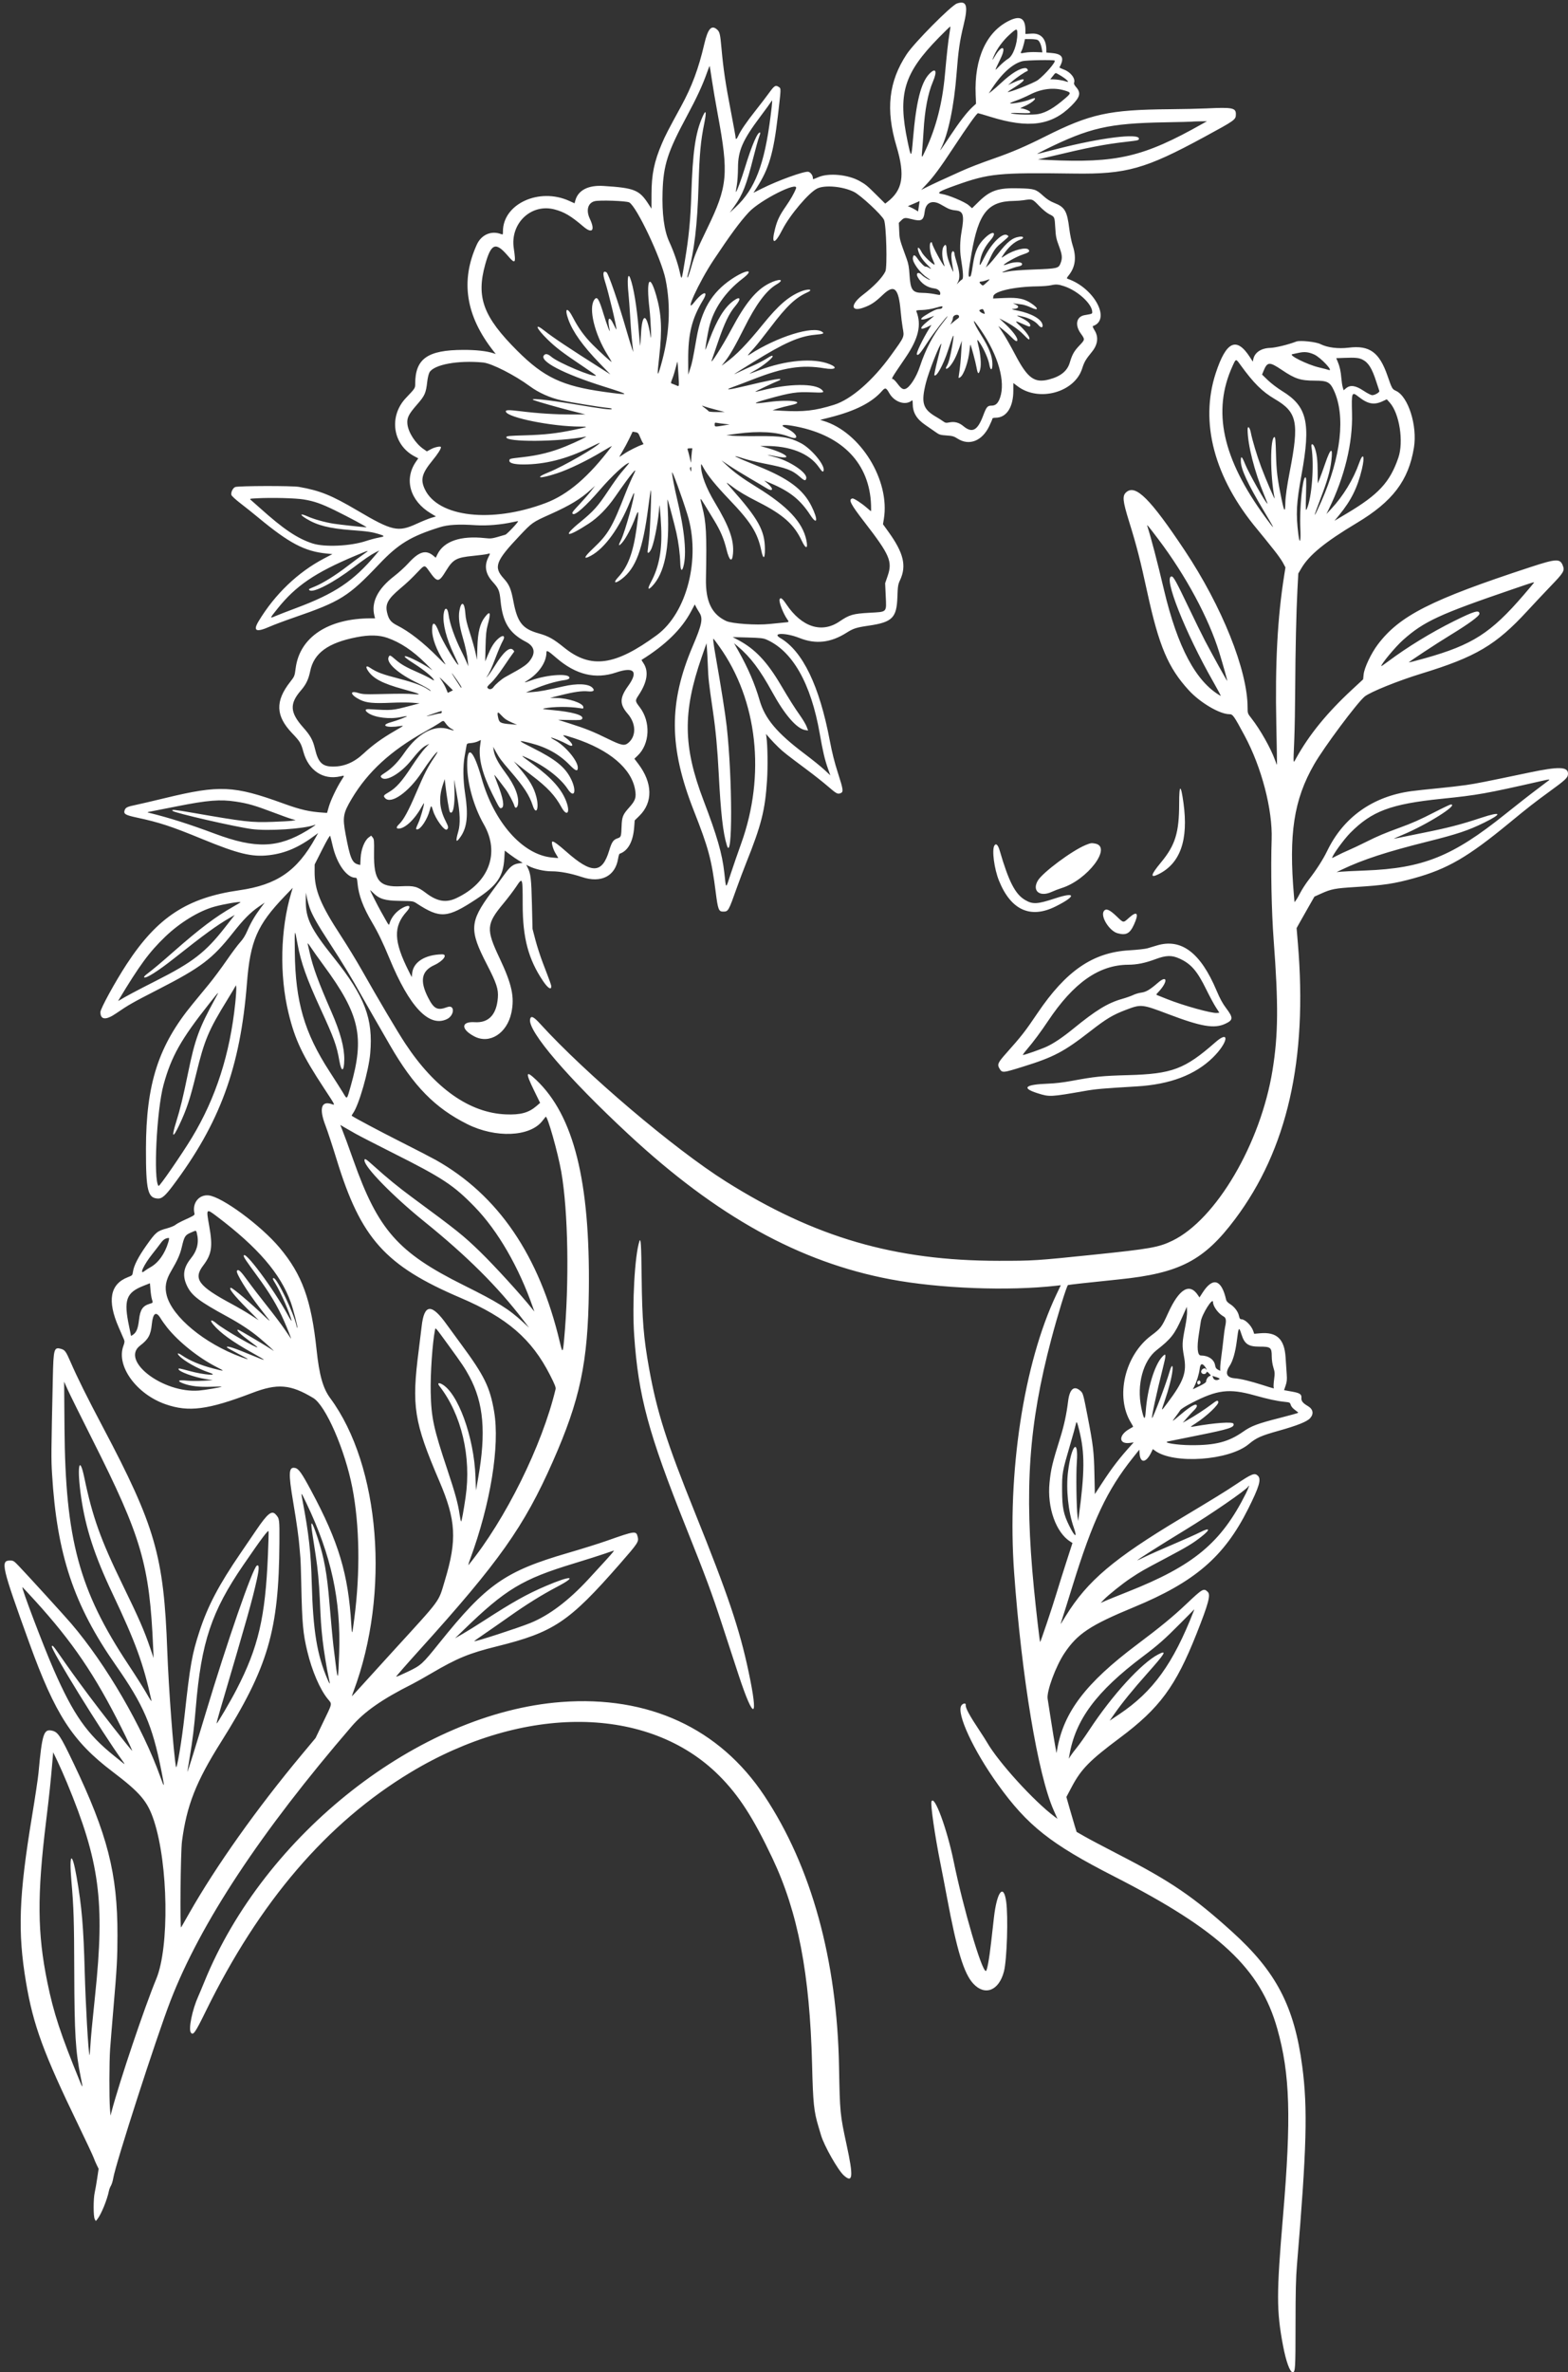 <?xml version="1.0" encoding="UTF-8" standalone="no"?><svg xmlns="http://www.w3.org/2000/svg" xmlns:xlink="http://www.w3.org/1999/xlink" fill="#ffffff" height="392.6" preserveAspectRatio="xMidYMid meet" version="1" viewBox="66.7 5.4 259.7 392.6" width="259.7" zoomAndPan="magnify"><rect x="66.7" y="5.4" width="259.7" height="392.6" fill="#333333" stroke="none"/><g id="change1_1"><path d="M225.200 5.975 C 224.260 6.285,218.125 12.469,216.870 14.372 C 213.876 18.912,213.364 23.539,215.183 29.617 C 216.635 34.469,216.229 36.873,213.621 38.860 L 213.310 39.097 211.888 37.686 C 210.281 36.091,210.089 35.932,209.067 35.359 C 207.160 34.291,203.991 33.986,202.277 34.707 C 201.269 35.131,201.333 35.120,201.333 34.860 C 201.333 34.430,200.942 33.899,200.573 33.829 C 199.900 33.700,195.577 35.260,192.912 36.593 L 191.491 37.304 192.062 36.418 C 194.048 33.338,194.809 30.755,195.524 24.671 C 196.076 19.964,196.072 20.066,195.716 19.816 C 195.166 19.431,194.965 19.547,194.097 20.749 C 193.640 21.381,192.641 22.686,191.877 23.649 C 190.376 25.541,189.349 27.039,188.981 27.874 C 188.732 28.438,188.533 28.559,188.533 28.146 C 188.533 28.006,188.177 26.041,187.741 23.779 C 186.846 19.131,186.508 16.856,186.197 13.407 C 185.977 10.958,185.900 10.650,185.414 10.243 C 184.517 9.494,183.931 10.186,183.350 12.680 C 182.405 16.744,181.296 19.719,179.508 22.992 C 177.321 26.995,176.908 27.795,176.332 29.143 C 175.043 32.162,174.614 34.246,174.606 37.536 L 174.600 39.938 174.103 39.170 C 172.590 36.828,171.779 36.501,166.667 36.176 C 164.133 36.015,162.460 36.873,161.990 38.574 L 161.860 39.047 160.976 38.646 C 155.996 36.388,150.000 39.142,150.000 43.688 C 150.000 44.247,149.992 44.257,149.658 44.130 C 148.071 43.527,146.420 44.247,145.680 45.867 C 142.935 51.879,143.836 57.665,148.425 63.496 L 148.816 63.992 148.441 63.867 C 147.322 63.496,145.560 63.300,143.400 63.307 C 137.499 63.327,135.467 64.769,135.467 68.935 C 135.467 69.645,135.456 69.662,133.940 71.254 C 131.042 74.297,131.733 79.016,135.356 80.927 L 135.976 81.253 135.583 81.825 C 133.580 84.736,134.611 88.301,138.052 90.362 L 138.906 90.873 138.129 91.102 C 137.702 91.228,136.614 91.670,135.710 92.084 C 132.613 93.504,131.665 93.292,125.883 89.885 C 121.588 87.354,119.706 86.594,116.200 85.977 C 115.071 85.778,106.196 85.799,105.663 86.001 C 105.268 86.152,104.911 86.885,105.023 87.315 C 105.065 87.476,105.727 88.086,106.516 88.691 C 107.296 89.289,108.593 90.325,109.400 90.994 C 114.597 95.303,117.145 96.649,120.784 97.008 L 121.755 97.103 120.386 97.820 C 116.034 100.099,112.217 103.753,109.533 108.209 C 108.550 109.842,109.109 110.108,111.400 109.096 C 112.060 108.804,113.860 108.132,115.400 107.600 C 123.120 104.938,124.415 104.126,129.501 98.762 C 132.673 95.416,134.755 94.150,139.534 92.659 C 140.915 92.228,142.644 92.131,145.533 92.322 C 147.324 92.440,149.762 92.233,151.666 91.802 C 152.105 91.702,152.482 91.637,152.502 91.658 C 152.606 91.762,150.674 93.812,150.394 93.895 C 148.106 94.574,148.117 94.572,147.011 94.454 C 142.964 94.022,140.200 94.973,139.134 97.164 L 138.871 97.705 138.506 97.397 C 137.231 96.325,136.101 96.663,134.291 98.657 C 133.765 99.238,132.719 100.188,131.966 100.769 C 129.251 102.865,128.145 105.084,128.711 107.300 L 128.821 107.733 128.111 107.734 C 121.055 107.740,116.348 110.853,115.673 115.959 C 115.495 117.306,115.487 117.327,114.751 118.267 C 112.262 121.448,112.354 123.879,115.073 126.733 C 116.398 128.124,116.552 128.377,116.946 129.821 C 117.791 132.915,120.235 134.539,123.063 133.886 C 123.811 133.713,123.799 133.671,123.247 134.535 C 122.448 135.787,121.479 137.819,121.166 138.899 L 120.867 139.933 120.333 139.899 C 117.915 139.743,116.516 139.425,113.600 138.367 C 105.445 135.408,103.077 135.298,94.133 137.458 C 92.043 137.963,89.853 138.475,89.267 138.595 C 87.782 138.901,87.506 139.029,87.347 139.484 C 87.129 140.109,87.446 140.298,89.408 140.718 C 93.113 141.511,95.051 142.148,100.182 144.256 C 106.147 146.708,108.432 147.262,111.245 146.935 C 113.950 146.620,116.216 145.640,118.929 143.612 L 119.391 143.267 118.947 144.067 C 115.906 149.547,112.559 151.848,106.333 152.737 C 97.689 153.972,92.774 157.191,87.694 164.945 C 85.790 167.851,83.333 172.333,83.333 172.901 C 83.333 174.202,84.241 174.276,85.933 173.113 C 87.942 171.733,88.662 171.322,92.800 169.203 C 99.993 165.520,101.844 164.124,105.266 159.800 C 107.066 157.525,108.139 156.439,109.553 155.462 L 110.539 154.780 109.857 155.690 C 108.931 156.926,108.235 158.119,107.651 159.469 C 107.322 160.231,106.940 160.841,106.481 161.339 C 106.107 161.745,105.088 163.109,104.217 164.369 C 103.347 165.629,102.030 167.396,101.290 168.296 C 100.550 169.197,99.352 170.653,98.627 171.533 C 92.933 178.440,90.888 184.772,90.874 195.533 C 90.866 202.456,91.168 203.695,92.881 203.760 C 93.508 203.783,94.070 203.300,95.272 201.703 C 103.122 191.277,106.501 182.076,107.597 168.142 C 108.150 161.104,109.283 158.491,113.842 153.733 L 115.184 152.333 114.925 153.200 C 113.134 159.203,112.967 166.799,114.488 173.067 C 115.562 177.490,116.765 180.030,120.396 185.543 C 122.208 188.293,122.235 188.347,121.718 188.157 C 119.919 187.493,119.501 188.817,120.607 191.678 C 120.937 192.530,121.771 195.066,122.461 197.314 C 126.476 210.385,130.492 214.862,143.000 220.201 C 150.689 223.484,154.766 227.001,157.800 232.972 C 158.593 234.530,158.785 235.019,158.717 235.305 C 156.505 244.602,150.383 256.960,144.303 264.400 C 144.213 264.510,144.327 264.090,144.557 263.467 C 147.950 254.271,149.509 244.683,148.537 239.000 C 147.847 234.961,146.922 233.077,143.075 227.867 C 142.074 226.510,141.020 225.070,140.734 224.667 C 138.181 221.067,136.957 221.146,136.533 224.935 C 136.448 225.704,136.234 227.443,136.059 228.800 C 134.850 238.150,135.246 240.674,139.469 250.533 C 142.232 256.985,142.415 260.236,140.391 266.932 C 139.253 270.697,139.995 269.687,131.672 278.802 C 129.762 280.894,127.484 283.399,126.608 284.369 C 125.732 285.339,125.000 286.133,124.981 286.133 C 124.961 286.133,125.086 285.758,125.258 285.300 C 131.347 269.052,129.670 247.984,121.398 236.800 C 120.193 235.172,119.579 233.000,119.135 228.800 C 118.260 220.535,116.741 216.342,113.011 211.897 C 109.920 208.213,103.441 203.445,101.239 203.234 C 99.694 203.085,98.569 204.432,98.875 206.064 C 98.966 206.547,99.140 206.425,96.800 207.516 C 96.397 207.704,95.917 207.980,95.733 208.130 C 95.550 208.280,94.948 208.525,94.396 208.675 C 92.736 209.126,92.504 209.316,90.981 211.467 C 89.589 213.433,88.860 214.862,88.717 215.902 C 88.640 216.461,88.614 216.489,87.873 216.776 C 84.928 217.918,84.426 220.652,86.353 225.055 C 86.757 225.978,87.155 226.897,87.238 227.096 C 87.360 227.390,87.340 227.592,87.130 228.163 C 85.916 231.462,89.286 236.115,94.108 237.800 C 97.951 239.143,101.143 238.727,108.467 235.929 C 112.679 234.320,114.805 234.496,118.582 236.767 C 120.640 238.006,123.838 245.334,125.053 251.600 C 126.258 257.816,126.378 265.564,125.388 273.215 C 125.018 276.068,124.993 276.121,124.884 274.267 C 124.392 265.913,122.796 260.593,118.227 252.084 C 116.673 249.188,116.169 248.475,115.588 248.348 C 114.504 248.110,114.441 249.137,115.249 253.933 C 115.878 257.668,116.195 259.973,116.332 261.800 C 116.376 262.387,116.437 263.107,116.466 263.400 C 116.495 263.693,116.553 265.523,116.595 267.467 C 116.737 274.158,116.880 275.741,117.617 278.778 C 118.384 281.943,119.678 284.949,120.951 286.530 C 121.742 287.511,121.829 287.081,120.127 290.622 L 118.964 293.045 116.703 295.756 C 109.228 304.718,102.498 314.198,98.023 322.067 C 97.356 323.240,96.763 324.280,96.705 324.377 C 96.482 324.752,96.607 311.913,96.843 310.118 C 97.625 304.192,99.162 300.284,103.287 293.733 C 111.110 281.311,112.890 275.252,112.977 260.733 C 113.001 256.789,112.993 256.729,112.360 256.033 C 111.709 255.319,111.005 255.887,109.143 258.630 C 108.357 259.787,107.201 261.483,106.573 262.400 C 102.959 267.676,101.120 271.166,99.755 275.333 C 98.500 279.166,98.186 280.933,97.266 289.333 C 96.808 293.519,95.967 298.521,95.843 297.800 C 95.420 295.342,94.630 284.791,94.401 278.533 C 93.829 262.883,92.419 257.996,83.746 241.600 C 81.123 236.642,79.502 233.380,78.384 230.806 C 77.629 229.071,77.457 228.829,76.849 228.649 C 75.642 228.291,75.557 228.580,75.451 233.400 C 75.175 245.919,75.168 246.795,75.321 249.333 C 76.125 262.672,78.915 271.038,85.882 281.000 C 90.464 287.552,91.933 290.938,93.403 298.339 C 93.996 301.325,93.979 301.489,93.282 299.533 C 90.315 291.220,84.286 280.853,78.470 274.067 C 77.382 272.798,71.352 266.184,69.840 264.601 C 68.994 263.717,68.915 263.667,68.351 263.667 C 66.748 263.667,66.995 264.720,71.562 277.333 C 75.838 289.146,78.711 293.586,85.316 298.591 C 89.963 302.112,91.149 303.516,92.206 306.742 C 94.567 313.951,94.766 327.646,92.584 332.903 C 90.629 337.616,86.525 349.787,85.175 354.875 L 85.001 355.533 84.914 354.400 C 84.775 352.603,84.790 346.652,84.937 344.533 C 85.011 343.470,85.250 340.530,85.467 338.000 C 86.070 330.981,86.149 329.560,86.155 325.667 C 86.170 315.462,84.512 308.980,78.874 297.200 C 76.654 292.560,76.293 292.023,75.256 291.808 C 73.935 291.533,73.668 292.397,73.068 298.887 C 72.993 299.706,72.516 302.886,72.008 305.954 C 69.820 319.189,69.604 325.141,71.010 333.467 C 72.208 340.565,73.897 345.168,79.694 357.133 C 80.937 359.700,82.064 362.100,82.197 362.467 C 82.330 362.833,82.573 363.403,82.737 363.733 L 83.034 364.333 82.795 365.933 C 82.664 366.813,82.479 367.863,82.385 368.267 C 82.150 369.275,82.152 372.233,82.389 372.659 L 82.570 372.984 82.833 372.659 C 83.449 371.899,84.465 369.415,84.738 368.000 C 84.788 367.743,84.939 367.352,85.073 367.130 C 85.208 366.908,85.376 366.367,85.447 365.927 C 85.833 363.529,92.583 342.617,94.935 336.533 C 99.898 323.695,109.862 308.612,124.933 291.120 C 127.050 288.664,129.988 286.614,135.000 284.097 C 135.513 283.840,136.923 283.048,138.133 282.338 C 142.434 279.816,144.379 279.017,149.004 277.869 C 158.433 275.529,160.947 273.844,169.369 264.217 C 172.365 260.792,172.519 260.558,172.319 259.750 C 172.062 258.713,171.930 258.729,167.202 260.395 C 165.920 260.847,163.040 261.749,160.801 262.400 C 150.363 265.435,147.279 267.587,139.501 277.267 C 136.623 280.849,136.456 281.001,134.224 282.073 C 133.210 282.560,132.350 282.928,132.313 282.890 C 132.275 282.853,133.999 280.882,136.143 278.511 C 149.367 263.888,153.488 258.072,158.240 247.326 C 162.784 237.049,164.085 230.890,164.228 218.975 C 164.445 200.879,161.736 190.043,155.519 184.137 C 153.772 182.477,153.687 182.869,155.148 185.863 L 156.155 187.927 155.577 188.428 C 154.275 189.559,152.918 189.931,150.467 189.828 C 144.460 189.578,138.707 185.518,133.799 178.067 C 132.503 176.100,129.402 170.861,126.536 165.800 C 125.706 164.333,124.183 161.843,123.153 160.267 C 119.772 155.096,118.789 152.691,118.807 149.639 L 118.814 148.467 120.062 146.000 C 120.810 144.520,121.339 143.613,121.384 143.733 C 121.426 143.843,121.613 144.593,121.801 145.400 C 122.491 148.370,124.133 150.667,125.566 150.667 C 125.793 150.667,125.840 150.788,125.913 151.572 C 126.098 153.565,126.840 155.550,128.354 158.107 C 129.309 159.719,130.155 161.474,131.196 164.000 C 134.508 172.039,137.753 175.472,140.712 174.068 C 142.003 173.455,142.063 171.596,140.776 172.077 C 139.142 172.687,138.562 172.393,137.584 170.460 C 136.195 167.713,136.510 166.090,138.621 165.128 C 140.122 164.444,140.926 163.320,139.900 163.341 C 137.112 163.396,135.189 164.596,134.973 166.416 L 134.891 167.108 134.426 166.188 C 131.895 161.179,131.807 158.750,134.069 156.247 C 134.859 155.372,134.549 155.048,133.455 155.606 C 132.379 156.155,131.488 157.208,131.204 158.265 C 131.123 158.568,131.070 158.516,130.592 157.665 C 130.304 157.153,129.933 156.493,129.766 156.200 C 129.331 155.432,128.000 152.818,128.000 152.731 C 128.000 152.691,128.220 152.877,128.488 153.146 C 129.527 154.185,130.441 154.463,132.925 154.496 C 135.109 154.526,135.120 154.528,135.725 154.923 C 139.612 157.456,140.774 157.372,145.579 154.209 C 149.040 151.930,150.051 150.462,150.228 147.453 L 150.303 146.172 151.150 146.813 C 151.616 147.165,152.282 147.621,152.631 147.825 L 153.265 148.197 152.633 148.287 C 151.709 148.420,151.203 148.799,150.321 150.019 C 149.888 150.618,148.843 152.045,148.000 153.190 C 144.483 157.963,144.406 159.331,147.335 165.000 C 148.943 168.113,149.268 169.098,149.157 170.531 C 148.941 173.338,147.627 174.720,145.318 174.571 C 143.042 174.423,143.005 175.734,145.252 176.919 C 147.794 178.260,150.677 176.421,151.399 173.000 C 151.946 170.405,151.485 168.288,149.424 163.933 C 147.181 159.194,147.244 158.327,150.072 154.933 C 150.775 154.090,151.720 152.847,152.173 152.172 C 153.268 150.534,153.266 150.528,153.270 155.133 C 153.274 160.637,154.216 164.168,156.638 167.757 C 157.414 168.907,158.000 169.301,158.000 168.673 C 158.000 168.407,157.930 168.212,156.614 164.776 C 156.201 163.699,155.647 161.989,155.382 160.976 L 154.900 159.133 154.800 155.000 C 154.699 150.772,154.601 149.966,154.060 148.920 L 153.852 148.519 154.226 148.711 C 155.253 149.238,156.817 149.600,158.070 149.600 C 159.464 149.600,161.236 149.936,163.086 150.550 C 166.251 151.602,168.598 150.416,169.068 147.527 C 169.139 147.091,169.254 146.715,169.325 146.692 C 170.702 146.233,171.549 144.705,171.731 142.354 L 171.822 141.175 172.588 140.426 C 174.864 138.204,174.802 134.974,172.423 131.830 L 171.770 130.967 172.281 130.485 C 174.343 128.544,174.511 124.860,172.648 122.430 C 171.873 121.419,171.868 121.359,172.475 120.446 C 173.914 118.278,174.178 116.489,173.260 115.136 C 173.073 114.861,172.938 114.624,172.960 114.611 C 176.941 112.131,179.589 109.539,181.163 106.580 L 181.774 105.431 181.969 105.816 C 182.076 106.027,182.343 106.486,182.563 106.835 C 183.155 107.774,182.947 108.787,181.443 112.311 C 177.434 121.700,177.476 129.052,181.600 139.533 C 184.049 145.757,184.554 147.635,185.246 153.095 C 185.602 155.902,185.739 156.267,186.440 156.267 C 187.333 156.267,187.341 156.253,188.757 152.267 C 189.161 151.130,189.852 149.300,190.292 148.200 C 192.805 141.931,193.423 139.482,193.740 134.533 C 193.885 132.265,193.839 128.790,193.645 127.400 L 193.570 126.867 194.209 127.600 C 194.560 128.003,195.212 128.681,195.657 129.105 C 196.493 129.901,196.901 130.222,200.400 132.831 C 201.537 133.679,203.037 134.864,203.733 135.466 C 205.234 136.762,205.415 136.864,205.904 136.678 C 206.430 136.478,206.386 136.127,205.471 133.290 C 204.913 131.559,204.514 129.972,204.136 127.978 C 202.419 118.908,199.650 113.168,195.948 111.001 C 194.417 110.105,196.855 110.088,199.088 110.980 C 201.791 112.058,204.267 111.785,206.907 110.118 C 208.049 109.397,208.515 109.248,210.596 108.943 C 214.475 108.375,215.206 107.653,215.329 104.267 C 215.397 102.376,215.435 102.133,215.771 101.412 C 216.874 99.045,216.366 96.915,213.870 93.447 L 212.944 92.160 213.085 91.313 C 214.155 84.910,209.214 76.893,203.061 75.049 L 202.537 74.892 204.235 74.460 C 208.387 73.402,211.109 72.016,212.783 70.107 C 213.312 69.503,213.472 69.551,213.989 70.468 C 214.824 71.947,216.658 72.558,217.700 71.704 C 217.829 71.598,217.867 71.702,217.867 72.162 C 217.867 73.689,218.499 74.750,220.022 75.777 C 220.633 76.189,221.402 76.721,221.731 76.959 C 222.261 77.342,222.460 77.400,223.465 77.468 C 224.455 77.536,224.690 77.603,225.305 77.996 C 227.227 79.223,229.352 78.389,230.537 75.941 C 230.828 75.339,231.067 74.777,231.067 74.690 C 231.067 74.596,231.281 74.533,231.604 74.533 C 233.397 74.533,234.533 72.793,234.533 70.048 L 234.533 68.791 235.238 69.323 C 238.745 71.971,244.668 70.356,245.928 66.408 C 246.287 65.284,246.505 64.911,247.562 63.612 C 248.528 62.425,248.679 61.158,247.985 60.064 C 247.752 59.697,247.632 59.389,247.712 59.363 C 250.764 58.345,247.962 53.078,243.556 51.551 C 243.333 51.474,243.349 51.419,243.725 50.944 C 244.804 49.582,245.010 48.005,244.368 46.043 C 244.171 45.443,243.916 44.183,243.800 43.243 C 243.443 40.328,243.057 39.667,241.315 38.983 C 240.642 38.719,240.112 38.382,239.497 37.824 C 238.258 36.701,238.048 36.635,235.466 36.563 C 232.010 36.466,230.696 36.908,228.756 38.820 L 227.700 39.860 227.135 39.363 C 226.508 38.812,223.741 37.651,222.724 37.511 C 221.710 37.372,222.215 37.056,225.067 36.042 C 230.523 34.101,232.057 33.951,244.600 34.125 C 253.262 34.246,256.403 33.365,266.133 28.084 C 271.300 25.279,271.379 25.223,271.391 24.310 C 271.406 23.251,270.829 23.136,266.533 23.342 C 265.397 23.397,262.667 23.456,260.467 23.475 C 250.365 23.560,247.275 24.237,239.761 28.013 C 236.572 29.616,234.353 30.569,231.400 31.603 C 228.983 32.449,227.235 33.125,225.867 33.742 C 222.684 35.176,221.214 35.856,220.267 36.331 L 219.267 36.833 220.008 36.050 C 221.299 34.685,222.380 33.226,224.636 29.800 C 226.994 26.221,228.485 24.133,228.684 24.133 C 228.752 24.133,229.674 24.402,230.733 24.731 C 237.072 26.699,240.876 26.182,244.151 22.907 C 245.613 21.444,245.776 20.780,244.913 19.797 C 244.652 19.500,244.536 19.253,244.589 19.113 C 244.860 18.408,244.026 17.321,242.901 16.911 C 242.474 16.755,242.144 16.591,242.169 16.547 C 243.033 15.001,242.699 14.346,240.962 14.184 L 240.000 14.095 240.000 13.690 C 240.000 11.852,239.130 10.872,237.577 10.962 L 236.533 11.023 236.533 10.427 C 236.533 8.461,235.727 7.941,233.961 8.768 C 230.103 10.573,228.045 15.046,228.294 21.084 L 228.355 22.570 227.761 23.116 C 226.861 23.947,225.605 25.572,224.041 27.933 C 222.669 30.005,222.209 30.642,222.517 30.041 C 223.736 27.671,224.718 22.993,225.131 17.600 C 225.422 13.791,225.661 12.140,226.284 9.600 C 227.086 6.335,226.819 5.441,225.200 5.975 M223.945 11.018 C 223.752 12.144,223.516 14.287,223.198 17.800 C 222.775 22.471,221.759 26.436,220.030 30.169 C 219.304 31.736,219.304 31.736,219.458 29.990 C 219.526 29.226,219.619 27.910,219.666 27.067 C 219.855 23.664,220.387 20.860,221.209 18.933 C 221.976 17.136,221.687 16.511,220.609 17.636 C 219.234 19.071,218.435 22.252,217.922 28.333 C 217.646 31.616,217.613 31.634,217.025 28.834 C 215.365 20.929,216.378 17.552,222.183 11.634 C 223.208 10.589,224.069 9.758,224.096 9.785 C 224.124 9.813,224.056 10.368,223.945 11.018 M235.198 10.967 C 235.193 12.712,234.481 14.649,233.669 15.125 C 233.355 15.309,232.729 15.832,232.278 16.287 C 231.352 17.222,231.329 17.384,232.453 15.025 C 233.427 12.980,232.634 12.747,231.463 14.733 C 230.997 15.523,230.961 15.476,231.350 14.584 C 231.846 13.447,232.783 12.171,233.832 11.204 C 235.073 10.061,235.201 10.039,235.198 10.967 M238.553 12.011 C 238.861 12.175,239.130 12.757,239.258 13.533 L 239.346 14.067 238.292 14.024 C 237.713 14.000,236.915 14.040,236.519 14.112 C 235.665 14.268,235.659 14.264,235.909 13.779 C 236.017 13.571,236.185 13.055,236.283 12.633 L 236.461 11.867 237.372 11.867 C 237.874 11.867,238.405 11.931,238.553 12.011 M241.384 15.428 C 241.602 15.647,239.836 17.698,238.629 18.628 C 237.973 19.134,233.600 20.852,233.600 20.604 C 233.600 20.581,234.200 20.186,234.933 19.727 C 236.874 18.512,236.628 18.109,234.533 19.071 L 233.667 19.469 234.381 18.835 C 235.017 18.269,236.452 17.294,236.837 17.165 C 237.076 17.086,236.829 16.667,236.543 16.667 C 235.627 16.667,234.250 17.503,232.537 19.100 C 232.006 19.595,231.323 20.195,231.019 20.433 L 230.467 20.867 230.719 20.467 C 232.467 17.692,234.360 15.936,236.051 15.519 C 236.723 15.354,241.232 15.277,241.384 15.428 M184.593 18.548 C 184.769 19.750,185.213 22.353,185.580 24.333 C 187.413 34.212,187.227 36.220,183.836 43.200 C 182.172 46.625,181.713 47.729,181.212 49.513 C 180.846 50.817,180.546 51.596,180.538 51.267 C 180.536 51.193,180.593 50.923,180.664 50.667 C 181.696 46.941,182.201 42.671,182.401 35.983 C 182.553 30.869,182.752 28.721,183.338 25.846 C 183.756 23.793,183.634 23.387,183.022 24.798 C 181.871 27.453,181.425 30.570,181.201 37.533 C 181.063 41.816,180.793 44.601,180.136 48.533 C 179.559 51.991,179.617 51.871,179.264 50.333 C 178.925 48.854,178.284 47.021,177.540 45.400 C 176.697 43.565,176.324 40.745,176.439 37.095 C 176.578 32.701,177.277 30.537,180.473 24.600 C 182.112 21.554,183.078 19.466,183.812 17.376 C 184.023 16.776,184.213 16.302,184.234 16.323 C 184.256 16.344,184.417 17.345,184.593 18.548 M242.092 17.753 C 243.301 18.435,244.080 19.199,243.233 18.872 C 242.829 18.716,241.718 18.533,241.171 18.533 L 240.644 18.533 241.067 18.000 C 241.564 17.372,241.461 17.397,242.092 17.753 M243.073 20.388 C 244.134 20.709,244.136 20.804,243.096 21.699 C 241.282 23.260,239.986 24.018,238.694 24.272 C 237.795 24.449,234.909 24.380,234.200 24.165 C 233.935 24.085,234.394 24.065,235.567 24.106 C 237.120 24.161,237.333 24.143,237.333 23.956 C 237.333 23.755,236.275 23.338,235.742 23.330 C 235.627 23.328,235.870 23.189,236.281 23.019 C 237.340 22.584,238.302 21.858,238.095 21.651 C 238.053 21.609,237.639 21.725,237.176 21.910 C 236.366 22.232,234.320 22.618,233.994 22.509 C 233.907 22.480,234.335 22.283,234.943 22.071 C 235.552 21.859,236.615 21.399,237.305 21.047 C 239.239 20.062,241.241 19.834,243.073 20.388 M194.321 24.669 C 193.317 32.621,191.754 36.684,188.549 39.679 L 187.564 40.599 188.324 39.540 C 189.717 37.599,190.322 36.049,191.476 31.467 C 191.854 29.963,192.279 28.441,192.420 28.083 C 192.561 27.725,192.648 27.404,192.614 27.369 C 192.261 27.016,191.238 29.358,190.061 33.215 C 189.479 35.121,188.681 37.259,188.587 37.164 C 188.564 37.142,188.631 36.646,188.735 36.062 C 188.839 35.478,188.926 34.174,188.929 33.165 C 188.936 30.337,189.690 28.611,192.630 24.690 C 193.538 23.480,194.342 22.374,194.418 22.233 C 194.664 21.773,194.653 22.037,194.321 24.669 M265.867 25.877 C 256.076 31.399,251.702 32.421,240.200 31.876 L 238.600 31.800 240.200 31.418 C 247.145 29.761,249.562 29.288,253.255 28.867 C 255.228 28.642,255.333 28.615,255.333 28.343 C 255.333 27.413,248.976 28.203,241.955 30.005 C 240.256 30.441,238.717 30.833,238.533 30.877 C 238.350 30.921,238.890 30.616,239.733 30.200 C 247.141 26.541,250.318 25.813,259.600 25.645 C 262.057 25.601,264.084 25.550,264.105 25.533 C 264.126 25.516,264.696 25.493,265.371 25.482 L 266.600 25.463 265.867 25.877 M198.537 36.592 C 198.245 37.358,197.643 38.416,196.841 39.570 C 195.821 41.038,195.426 41.862,195.067 43.267 C 194.394 45.897,194.978 45.966,196.278 43.412 C 197.517 40.978,200.692 37.236,202.067 36.589 C 203.364 35.978,206.296 36.251,208.129 37.153 C 209.227 37.694,212.714 40.930,213.111 41.777 C 213.492 42.590,213.679 49.619,213.338 50.323 C 212.841 51.350,211.429 52.820,209.622 54.192 C 207.555 55.761,207.576 57.059,209.657 56.332 C 210.943 55.883,211.590 55.456,212.943 54.169 C 214.812 52.391,215.536 53.066,215.869 56.896 C 215.946 57.787,216.096 59.010,216.202 59.612 C 216.485 61.218,216.569 61.017,214.285 64.186 C 211.244 68.404,207.655 71.520,204.828 72.397 C 201.666 73.379,199.811 73.589,196.159 73.379 L 194.652 73.292 195.568 73.001 C 196.071 72.842,197.006 72.601,197.646 72.467 C 200.386 71.892,197.561 71.459,194.093 71.923 C 191.184 72.312,191.150 72.184,193.955 71.402 C 197.628 70.378,198.697 70.217,201.100 70.329 C 203.152 70.424,203.321 70.380,202.796 69.892 C 201.645 68.819,197.375 68.871,192.885 70.013 C 192.308 70.160,191.815 70.259,191.789 70.234 C 191.742 70.187,194.947 68.669,195.655 68.403 C 195.889 68.315,195.995 68.208,195.922 68.135 C 195.794 68.008,193.702 68.421,190.267 69.252 C 187.355 69.956,186.470 70.030,188.133 69.429 C 188.830 69.178,190.330 68.609,191.467 68.165 C 196.497 66.200,199.519 65.733,203.222 66.350 C 205.040 66.653,205.557 66.254,204.104 65.669 C 201.424 64.588,196.843 64.994,192.342 66.710 C 191.494 67.034,190.800 67.282,190.800 67.262 C 190.800 67.241,191.321 66.934,191.958 66.579 C 193.035 65.978,194.667 64.657,194.667 64.386 C 194.667 64.168,194.416 64.262,193.610 64.783 C 193.171 65.067,192.224 65.556,191.506 65.869 C 190.788 66.182,189.720 66.670,189.133 66.953 C 187.841 67.577,187.765 67.630,191.467 65.327 C 196.544 62.168,199.061 61.053,201.671 60.806 C 203.073 60.674,203.257 60.603,202.894 60.337 C 201.416 59.256,195.423 61.116,190.867 64.069 C 190.358 64.399,190.492 64.203,191.597 62.997 C 192.002 62.556,193.246 60.990,194.361 59.519 C 196.954 56.097,198.448 54.678,200.370 53.813 C 201.559 53.278,200.565 53.135,199.293 53.658 C 197.282 54.485,195.593 55.951,193.079 59.053 C 190.381 62.382,188.617 64.195,186.829 65.480 L 186.222 65.915 186.785 65.203 C 187.588 64.188,188.497 62.604,189.956 59.681 C 191.914 55.758,193.610 53.476,195.318 52.467 C 196.778 51.603,195.782 51.458,194.115 52.291 C 191.958 53.369,190.170 55.535,187.861 59.867 C 186.366 62.671,184.196 66.077,184.591 65.000 C 184.644 64.853,185.103 63.519,185.609 62.034 C 186.691 58.864,187.460 57.259,188.468 56.071 C 189.513 54.839,189.353 54.330,188.187 55.178 C 186.697 56.261,185.470 58.245,184.193 61.632 C 183.841 62.566,183.540 63.316,183.525 63.299 C 183.463 63.229,183.889 60.669,184.136 59.626 C 184.864 56.556,186.797 53.727,189.675 51.523 C 191.836 49.867,190.321 49.941,187.843 51.612 C 184.592 53.805,182.881 56.686,182.070 61.333 C 181.443 64.920,181.334 65.444,181.013 66.423 L 180.693 67.400 180.682 65.000 C 180.663 60.631,181.275 58.163,183.148 55.049 C 184.144 53.394,183.078 53.648,181.717 55.390 C 179.867 57.759,182.418 52.151,184.866 48.467 C 187.627 44.313,189.265 42.090,190.724 40.522 C 192.600 38.505,199.041 35.265,198.537 36.592 M238.786 39.452 C 239.395 40.085,240.076 40.642,240.491 40.850 C 241.388 41.298,241.373 41.264,241.482 43.139 C 241.564 44.536,241.641 44.921,242.073 46.073 C 242.641 47.590,242.689 48.086,242.357 48.958 C 242.030 49.814,241.847 49.857,237.933 50.002 C 235.917 50.077,234.235 50.205,233.676 50.327 C 233.168 50.439,232.729 50.506,232.700 50.478 C 232.624 50.402,234.656 49.638,235.209 49.535 C 235.846 49.416,236.055 49.270,235.957 49.013 C 235.839 48.705,234.580 48.733,233.709 49.064 C 233.328 49.208,232.991 49.302,232.959 49.271 C 232.820 49.132,234.968 47.910,235.903 47.596 C 237.126 47.185,237.320 47.039,237.058 46.723 C 236.663 46.247,234.602 46.754,233.215 47.668 C 232.499 48.141,232.498 48.141,232.734 47.771 C 233.632 46.361,234.670 45.412,235.700 45.057 C 236.353 44.832,236.279 44.479,235.598 44.570 C 234.389 44.732,233.580 45.368,231.996 47.400 C 231.425 48.133,230.737 48.943,230.468 49.200 L 229.980 49.667 230.464 48.600 C 231.191 46.999,231.530 46.482,232.273 45.846 C 233.948 44.411,233.827 44.553,233.556 44.343 C 232.836 43.788,231.006 45.523,229.764 47.938 C 228.923 49.574,228.833 49.631,229.069 48.385 C 229.271 47.321,229.862 46.174,230.706 45.207 C 231.912 43.825,231.214 43.459,229.852 44.759 C 228.699 45.858,228.182 46.975,227.864 49.052 C 227.568 50.985,227.507 51.200,227.260 51.200 C 227.014 51.200,227.096 50.299,227.609 47.333 C 228.767 40.640,230.318 38.714,234.600 38.656 C 235.113 38.649,235.833 38.597,236.200 38.539 C 237.694 38.307,237.676 38.301,238.786 39.452 M170.905 38.895 C 172.111 39.496,176.229 48.187,176.926 51.600 C 177.864 56.200,177.593 60.972,176.104 66.067 C 175.555 67.942,175.516 67.675,175.875 64.507 C 176.391 59.945,176.267 57.343,175.388 54.300 C 174.288 50.496,173.701 51.630,174.265 56.467 C 174.479 58.304,174.634 62.269,174.445 61.067 C 173.827 57.148,173.050 57.004,172.859 60.773 C 172.806 61.818,172.747 62.657,172.729 62.637 C 172.710 62.617,172.596 61.370,172.475 59.867 C 172.178 56.177,171.632 52.879,171.080 51.433 C 170.685 50.398,170.547 51.683,170.798 54.066 C 170.867 54.726,170.988 56.376,171.066 57.733 C 171.197 60.000,171.372 62.030,171.537 63.200 L 171.603 63.667 171.395 63.133 C 171.280 62.840,170.857 61.460,170.455 60.067 C 169.113 55.421,167.481 50.680,167.151 50.472 C 166.572 50.107,166.483 50.681,166.910 52.016 C 167.510 53.890,168.813 59.351,168.795 59.915 C 168.793 59.998,168.586 59.632,168.337 59.100 C 167.588 57.505,167.239 57.975,167.669 60.000 C 167.839 60.805,167.177 59.074,166.668 57.384 C 165.889 54.799,165.586 54.340,165.115 55.033 C 164.153 56.452,165.173 60.670,167.310 64.111 C 167.690 64.721,168.000 65.253,168.000 65.291 C 168.000 65.412,166.127 63.715,164.873 62.458 C 163.509 61.090,162.491 59.689,161.587 57.934 C 160.647 56.109,160.136 56.361,160.841 58.301 C 161.581 60.339,163.234 62.653,165.973 65.483 L 167.793 67.364 166.330 66.436 C 160.975 63.042,158.262 61.234,156.905 60.155 C 155.117 58.734,155.461 59.700,157.424 61.613 C 158.770 62.924,159.899 63.782,163.154 65.964 C 164.425 66.816,165.444 67.534,165.420 67.558 C 165.064 67.914,159.185 65.450,158.029 64.461 C 157.468 63.981,157.098 63.888,156.827 64.160 C 155.874 65.113,159.957 67.256,166.829 69.409 C 171.215 70.784,171.205 70.872,166.733 70.249 C 159.818 69.285,156.784 67.851,152.391 63.470 C 146.728 57.823,145.536 54.608,147.074 49.129 C 148.043 45.679,148.794 45.389,150.781 47.700 C 152.061 49.188,152.174 49.049,151.791 46.468 C 151.183 42.372,154.648 39.061,158.508 40.050 C 160.137 40.467,161.260 41.131,163.329 42.900 C 164.793 44.152,165.303 43.530,164.391 41.604 C 163.728 40.201,164.068 38.977,165.200 38.696 C 166.026 38.491,170.400 38.644,170.905 38.895 M218.886 39.531 L 218.757 40.395 218.334 40.134 C 218.102 39.990,217.722 39.793,217.489 39.695 L 217.067 39.518 218.034 39.107 C 218.565 38.881,219.003 38.690,219.007 38.682 C 219.012 38.673,218.957 39.056,218.886 39.531 M222.405 39.179 C 222.659 39.315,223.145 39.587,223.486 39.783 C 223.909 40.027,224.388 40.167,224.992 40.224 C 226.267 40.343,226.443 41.008,225.944 43.830 C 225.689 45.269,225.656 46.858,225.853 48.109 C 226.240 50.566,226.292 51.509,226.047 51.646 C 225.919 51.717,225.669 51.931,225.490 52.121 L 225.165 52.467 225.383 52.040 C 225.705 51.407,225.648 50.456,225.200 49.000 C 224.980 48.285,224.799 47.603,224.798 47.484 C 224.794 47.085,224.555 46.833,224.402 47.067 C 224.176 47.411,224.226 48.216,224.601 50.267 C 224.694 50.772,224.037 49.286,223.734 48.303 C 223.587 47.827,223.467 47.118,223.467 46.727 C 223.467 45.888,223.303 45.719,222.974 46.221 C 222.686 46.660,222.689 47.880,222.980 48.833 C 223.087 49.182,223.157 49.467,223.136 49.467 C 222.919 49.467,221.067 46.028,221.067 45.626 C 221.067 45.526,220.992 45.470,220.900 45.501 C 220.538 45.624,220.696 47.318,221.160 48.300 C 221.394 48.795,221.544 49.199,221.493 49.197 C 221.154 49.188,219.637 47.715,219.338 47.105 C 218.969 46.353,218.603 46.144,218.745 46.767 C 218.927 47.567,219.426 48.366,220.260 49.192 C 221.027 49.953,221.071 50.022,220.623 49.761 C 220.342 49.597,220.067 49.492,220.010 49.527 C 219.872 49.613,219.131 48.874,218.642 48.163 C 218.191 47.508,217.953 47.492,217.891 48.114 C 217.820 48.839,219.067 50.555,220.222 51.320 C 220.565 51.547,220.803 51.733,220.751 51.733 C 220.524 51.733,219.639 51.197,219.343 50.880 C 218.821 50.320,218.340 50.586,218.688 51.243 C 219.255 52.314,220.271 53.002,221.498 53.146 C 222.172 53.226,222.640 53.817,222.348 54.220 C 222.340 54.231,221.913 54.158,221.400 54.058 C 220.887 53.958,220.054 53.874,219.549 53.872 C 217.824 53.862,217.496 53.416,217.339 50.867 C 217.263 49.634,217.157 49.037,216.877 48.267 C 215.673 44.959,215.695 45.040,215.632 43.638 L 215.570 42.276 215.975 41.871 C 216.436 41.410,216.620 41.388,217.688 41.667 C 219.336 42.096,219.670 41.900,219.859 40.390 C 220.040 38.946,221.060 38.462,222.405 39.179 M230.133 52.133 C 229.469 52.746,229.498 52.737,229.177 52.446 C 228.851 52.151,228.870 52.002,229.233 51.992 C 229.398 51.988,229.743 51.905,230.000 51.808 C 230.734 51.531,230.749 51.565,230.133 52.133 M242.933 52.762 C 245.210 53.514,247.600 55.708,247.600 57.045 C 247.600 57.340,247.593 57.343,246.346 57.555 C 244.979 57.788,244.684 59.174,245.700 60.588 C 246.419 61.589,246.419 61.597,245.483 62.578 C 244.594 63.510,244.284 64.059,243.880 65.419 C 243.467 66.808,242.365 67.700,240.441 68.201 C 238.010 68.834,236.888 68.003,234.806 64.026 C 234.127 62.728,233.227 61.145,232.806 60.508 L 232.040 59.349 232.787 59.929 C 233.197 60.248,233.831 60.814,234.195 61.188 C 234.875 61.886,235.200 62.034,235.200 61.645 C 235.200 61.229,234.376 60.139,233.292 59.118 L 232.208 58.099 232.938 58.467 C 234.231 59.119,235.429 59.963,236.237 60.791 C 237.072 61.647,237.200 61.727,237.200 61.391 C 237.200 61.048,236.475 60.099,235.583 59.273 C 234.675 58.432,234.754 58.409,236.252 59.083 C 237.261 59.538,237.333 59.546,237.333 59.207 C 237.333 58.890,236.712 58.399,235.732 57.943 C 234.886 57.549,234.945 57.528,236.122 57.806 C 237.199 58.059,238.185 58.592,238.671 59.180 C 239.106 59.708,239.472 59.688,239.368 59.142 C 239.190 58.215,237.558 57.281,235.300 56.816 C 234.142 56.577,234.103 56.559,234.666 56.514 C 235.442 56.453,235.565 56.091,234.910 55.797 L 234.467 55.598 234.933 55.658 C 235.190 55.692,235.667 55.755,235.993 55.799 C 236.319 55.843,236.969 56.061,237.437 56.284 C 238.712 56.893,238.778 56.472,237.540 55.632 C 236.359 54.831,235.312 54.614,233.102 54.715 L 231.182 54.802 231.224 54.440 C 231.322 53.602,234.726 52.835,238.533 52.792 C 239.377 52.782,240.397 52.698,240.800 52.604 C 241.588 52.422,241.993 52.452,242.933 52.762 M222.754 56.328 C 222.705 56.454,222.507 56.534,222.238 56.536 C 221.805 56.539,221.057 56.891,219.838 57.667 C 218.770 58.346,219.318 58.513,220.720 57.937 C 221.152 57.759,221.452 57.660,221.387 57.717 C 221.321 57.774,220.802 58.199,220.233 58.662 C 218.831 59.803,219.018 60.179,220.586 59.372 L 220.972 59.173 220.654 59.687 C 219.490 61.569,218.380 63.891,218.560 64.071 C 218.788 64.299,219.072 63.966,220.490 61.800 C 221.383 60.436,223.457 57.754,223.629 57.741 C 223.681 57.737,223.321 58.236,222.829 58.851 C 221.246 60.826,220.004 63.197,219.058 66.050 C 218.476 67.808,217.412 69.469,216.691 69.747 C 216.263 69.913,215.969 69.724,215.319 68.863 C 215.016 68.462,214.685 68.133,214.584 68.133 C 214.270 68.133,214.349 67.999,216.665 64.600 C 218.831 61.422,219.361 59.179,218.477 56.933 C 218.412 56.767,218.574 56.729,219.433 56.706 C 220.041 56.690,220.933 56.547,221.600 56.359 C 222.817 56.015,222.874 56.014,222.754 56.328 M229.693 56.933 C 229.776 57.153,229.825 57.333,229.803 57.333 C 229.376 57.333,228.704 56.823,228.966 56.697 C 229.432 56.471,229.530 56.503,229.693 56.933 M225.528 57.700 C 225.589 57.860,225.522 57.996,225.312 58.133 C 225.144 58.243,224.801 58.512,224.550 58.731 L 224.095 59.128 224.314 58.704 C 224.435 58.471,224.533 58.155,224.533 58.002 C 224.533 57.551,225.372 57.295,225.528 57.700 M229.184 60.067 C 232.043 64.246,233.261 68.562,232.332 71.224 C 232.011 72.145,231.597 72.533,230.938 72.533 C 230.248 72.533,230.084 72.726,229.538 74.178 C 228.601 76.670,227.710 77.139,226.244 75.914 C 225.552 75.336,224.809 75.137,223.966 75.303 C 223.386 75.418,223.276 75.399,222.893 75.119 C 222.659 74.947,222.177 74.640,221.822 74.437 C 219.528 73.120,219.212 72.098,220.058 68.746 C 220.531 66.870,222.418 62.107,222.611 62.300 C 222.631 62.320,222.359 63.476,222.006 64.868 C 221.652 66.261,221.405 67.446,221.457 67.502 C 221.794 67.869,222.942 65.772,223.725 63.357 C 224.701 60.345,224.822 60.218,224.404 62.650 C 224.103 64.399,223.799 65.533,223.510 65.981 C 223.134 66.567,223.530 66.591,224.025 66.012 C 224.599 65.343,225.087 64.387,225.602 62.928 L 225.999 61.800 225.923 63.333 C 225.849 64.840,225.706 66.300,225.522 67.446 C 225.430 68.017,225.433 68.023,225.720 67.846 C 226.333 67.468,227.110 65.216,227.288 63.303 C 227.334 62.803,227.395 62.418,227.424 62.446 C 227.540 62.562,228.285 65.333,228.437 66.213 C 228.635 67.364,228.808 67.448,229.048 66.510 C 229.250 65.722,229.108 63.980,228.721 62.485 C 228.463 61.489,228.532 61.434,229.041 62.228 C 229.734 63.310,230.397 64.839,230.549 65.706 C 230.743 66.804,231.067 66.777,231.067 65.662 C 231.067 64.375,230.509 62.934,229.220 60.888 C 228.478 59.709,227.995 58.782,228.003 58.550 C 228.007 58.427,228.459 59.008,229.184 60.067 M281.400 61.925 C 280.088 62.432,277.956 62.952,277.089 62.977 C 275.575 63.020,274.503 63.733,274.275 64.849 L 274.193 65.249 273.752 64.562 C 271.508 61.066,269.797 61.843,268.059 67.146 C 265.379 75.327,267.813 84.481,274.933 93.000 C 275.484 93.660,276.097 94.410,276.295 94.667 C 276.493 94.923,277.131 95.722,277.713 96.441 C 278.295 97.161,278.959 98.101,279.188 98.530 L 279.604 99.311 279.406 100.556 C 278.278 107.624,277.877 115.182,278.090 125.333 C 278.166 128.963,278.216 131.950,278.200 131.970 C 278.184 131.990,278.035 131.630,277.868 131.170 C 277.155 129.203,275.424 126.142,273.984 124.303 C 273.341 123.483,273.333 123.460,273.333 122.503 C 273.329 116.325,269.099 105.773,262.897 96.467 C 257.214 87.939,254.790 85.522,253.251 86.847 C 252.555 87.445,252.632 88.255,253.717 91.751 C 254.967 95.781,255.537 97.997,256.728 103.467 C 258.663 112.348,260.177 115.912,263.600 119.645 C 265.481 121.695,268.721 123.600,270.327 123.600 C 270.884 123.600,271.057 123.845,272.827 127.133 C 275.657 132.389,277.486 139.396,277.317 144.333 C 277.154 149.101,277.297 156.284,277.647 160.933 C 278.454 171.652,278.412 176.649,277.462 182.517 C 275.496 194.670,268.116 207.228,260.878 210.736 C 258.605 211.837,257.234 212.080,247.800 213.055 C 238.288 214.037,237.818 214.067,232.133 214.064 C 214.905 214.057,201.678 210.213,186.911 200.925 C 178.354 195.543,163.686 183.098,156.159 174.833 C 155.059 173.626,154.622 173.434,154.494 174.100 C 154.119 176.066,160.745 183.797,170.829 193.158 C 185.435 206.717,199.114 214.282,214.164 217.123 C 222.268 218.654,233.672 219.092,241.698 218.182 L 242.396 218.103 241.671 219.628 C 236.244 231.045,233.475 249.240,234.665 265.667 C 235.920 283.000,238.599 299.098,241.204 304.973 L 241.843 306.414 241.355 306.047 C 237.907 303.462,232.062 297.035,230.172 293.753 C 229.975 293.412,229.468 292.612,229.043 291.976 C 227.259 289.298,226.580 288.047,226.649 287.567 C 226.702 287.207,226.177 287.277,225.923 287.663 C 225.076 288.957,227.914 295.083,231.979 300.733 C 236.880 307.547,240.712 310.577,251.200 315.932 C 268.685 324.860,275.444 331.169,278.260 341.189 C 280.369 348.688,280.583 355.850,279.191 372.267 C 278.112 384.986,278.112 387.831,279.190 393.541 C 279.693 396.206,280.341 398.000,280.801 398.000 C 281.233 398.000,281.267 397.438,281.272 390.200 C 281.276 384.578,281.328 382.401,281.507 380.267 C 283.129 360.929,283.305 354.343,282.388 347.400 C 281.071 337.443,278.085 331.714,270.758 325.092 C 264.374 319.321,260.657 316.788,252.133 312.398 C 249.750 311.170,247.173 309.809,246.407 309.372 L 245.015 308.578 244.706 307.589 C 244.537 307.045,244.155 305.744,243.859 304.699 L 243.320 302.797 244.207 301.124 C 245.776 298.167,247.166 296.753,252.187 293.007 C 258.762 288.101,261.427 284.486,264.869 275.808 C 266.844 270.829,267.241 269.362,266.745 268.867 C 266.074 268.195,265.893 268.297,263.200 270.850 C 261.014 272.923,258.848 274.702,255.009 277.580 C 246.534 283.934,242.862 288.754,241.793 294.933 L 241.689 295.533 241.452 294.267 C 241.322 293.570,241.002 291.620,240.741 289.933 C 240.480 288.247,240.243 286.721,240.214 286.543 C 240.017 285.336,241.553 281.167,242.986 279.018 C 245.142 275.783,247.267 274.373,254.464 271.400 C 264.611 267.208,269.464 263.037,273.438 255.092 C 275.282 251.404,275.633 250.195,275.025 249.623 C 274.487 249.118,274.043 249.294,271.400 251.067 C 269.769 252.161,267.790 253.379,262.194 256.734 C 251.162 263.348,246.809 267.038,243.239 272.800 C 242.853 273.423,242.480 274.023,242.411 274.133 C 242.342 274.243,242.427 273.913,242.601 273.400 C 242.775 272.887,243.547 270.427,244.318 267.933 C 247.694 257.015,250.049 252.015,254.355 246.626 L 255.400 245.318 255.441 245.943 C 255.552 247.621,256.516 247.541,257.370 245.782 L 257.642 245.223 257.991 245.481 C 261.078 247.763,270.274 247.122,273.527 244.399 C 274.769 243.359,275.542 243.013,278.420 242.207 C 281.542 241.334,283.163 240.688,283.683 240.113 C 284.334 239.391,284.191 238.615,283.310 238.099 C 282.469 237.606,282.201 237.262,282.247 236.733 C 282.296 236.162,281.980 235.943,280.800 235.729 C 280.323 235.643,279.807 235.550,279.653 235.522 L 279.373 235.472 279.632 234.704 C 279.843 234.080,279.876 233.724,279.811 232.801 C 279.767 232.177,279.682 230.917,279.622 230.000 C 279.424 226.992,278.148 225.805,275.381 226.056 L 274.424 226.142 274.278 225.704 C 273.969 224.781,272.936 223.748,272.311 223.738 C 272.078 223.734,271.997 223.619,271.897 223.150 C 271.747 222.448,271.137 221.654,270.399 221.200 C 270.072 220.999,269.827 220.734,269.782 220.533 C 269.026 217.136,267.590 216.683,265.894 219.308 L 265.362 220.130 265.144 219.798 C 263.732 217.642,262.015 218.651,260.162 222.725 C 259.107 225.043,258.960 225.238,257.363 226.435 C 252.979 229.719,251.389 236.561,254.012 240.850 C 254.231 241.208,254.393 241.514,254.372 241.531 C 254.351 241.547,254.051 241.724,253.706 241.923 C 251.921 242.953,251.983 244.444,253.800 244.204 L 254.467 244.115 254.126 244.491 C 252.107 246.716,250.900 248.283,249.207 250.879 L 248.034 252.675 247.963 249.304 C 247.885 245.632,247.760 244.586,246.813 239.698 C 246.141 236.235,246.072 235.980,245.701 235.634 C 244.624 234.624,243.862 235.227,243.607 237.291 C 243.339 239.459,242.944 241.293,242.306 243.332 C 240.986 247.555,240.755 248.520,240.529 250.783 C 240.118 254.899,241.592 259.054,243.997 260.555 L 244.327 260.762 243.299 263.947 C 242.733 265.700,242.000 268.033,241.669 269.133 C 240.966 271.466,239.032 277.210,238.970 277.148 C 238.898 277.076,238.289 271.814,237.941 268.248 C 236.337 251.833,237.077 241.202,240.811 227.067 C 241.867 223.067,243.365 218.212,243.584 218.077 C 243.670 218.024,246.804 217.676,252.133 217.129 C 262.096 216.106,266.114 214.013,271.249 207.175 C 279.906 195.647,283.289 180.790,281.657 161.467 L 281.449 159.000 281.969 158.067 C 282.256 157.553,282.920 156.380,283.447 155.460 L 284.403 153.787 285.513 153.287 C 287.198 152.529,287.805 152.412,291.200 152.201 C 295.938 151.905,297.626 151.651,300.933 150.735 C 306.434 149.212,309.815 147.250,316.667 141.606 C 319.729 139.084,320.953 138.128,323.333 136.401 C 326.039 134.439,326.400 134.091,326.400 133.449 C 326.400 132.274,324.894 132.228,320.000 133.253 C 312.489 134.825,311.274 135.066,309.533 135.321 C 308.507 135.471,306.377 135.717,304.800 135.866 C 303.223 136.015,301.264 136.227,300.446 136.338 C 294.076 137.200,289.221 140.641,286.530 146.200 C 285.833 147.639,284.774 149.292,283.440 151.024 C 282.978 151.624,282.373 152.554,282.096 153.090 C 281.820 153.627,281.482 154.211,281.347 154.387 L 281.102 154.707 281.016 153.720 C 280.120 143.416,280.987 137.752,284.356 131.895 C 285.987 129.059,291.452 121.730,292.720 120.678 C 293.611 119.938,298.262 118.060,302.133 116.876 C 311.140 114.121,314.463 112.159,319.643 106.537 C 320.756 105.328,322.510 103.464,323.541 102.394 C 325.700 100.151,325.870 99.864,325.545 99.011 C 325.089 97.817,324.474 97.847,320.125 99.273 C 303.716 104.651,298.511 107.289,294.904 112.056 C 293.805 113.508,292.670 115.896,292.554 116.999 L 292.467 117.831 290.600 119.562 C 286.473 123.389,283.549 126.974,281.387 130.858 C 280.852 131.818,280.885 132.144,281.067 127.733 C 281.135 126.083,281.202 122.333,281.217 119.400 C 281.250 113.050,281.397 106.553,281.590 102.937 L 281.730 100.312 282.232 99.457 C 283.524 97.253,286.164 95.096,291.400 91.962 C 297.359 88.396,299.985 84.944,300.880 79.498 C 301.478 75.860,299.940 71.002,297.898 70.081 C 297.290 69.807,297.238 69.713,296.508 67.600 C 295.160 63.698,293.536 62.517,290.096 62.938 C 288.330 63.154,286.547 62.931,285.400 62.350 C 284.648 61.969,282.012 61.689,281.400 61.925 M284.362 64.069 C 285.457 64.560,287.720 66.997,286.728 66.616 C 286.592 66.564,285.877 66.378,285.140 66.203 C 283.217 65.746,280.016 64.156,280.742 64.018 C 280.884 63.991,281.360 63.889,281.800 63.792 C 282.762 63.580,283.433 63.652,284.362 64.069 M292.384 64.925 C 293.353 65.420,293.948 66.382,294.657 68.600 C 294.891 69.333,295.113 70.007,295.151 70.096 C 295.241 70.310,294.430 70.799,293.984 70.800 C 293.783 70.800,293.169 70.489,292.533 70.067 C 291.206 69.184,290.342 69.063,289.630 69.662 L 289.240 69.990 289.092 69.495 C 289.011 69.223,288.908 68.550,288.863 68.000 C 288.770 66.848,288.590 66.036,288.252 65.238 L 288.013 64.676 289.373 64.626 C 291.213 64.559,291.776 64.615,292.384 64.925 M272.133 65.771 C 274.335 68.814,275.743 70.213,277.856 71.453 C 281.551 73.622,281.897 75.289,280.330 83.368 C 279.862 85.777,279.602 87.598,279.587 88.566 C 279.559 90.305,279.408 90.169,278.959 88.000 C 278.260 84.628,278.111 83.412,278.037 80.500 C 277.984 78.392,277.927 77.733,277.798 77.733 C 277.043 77.733,277.051 84.158,277.811 87.860 C 277.916 88.367,276.355 84.748,275.595 82.720 C 274.881 80.815,274.125 78.305,273.862 76.967 C 273.692 76.098,273.332 75.780,273.334 76.500 C 273.342 78.989,274.458 83.405,276.054 87.260 C 276.386 88.063,276.644 88.734,276.627 88.751 C 276.468 88.910,273.535 83.727,272.921 82.200 C 272.381 80.858,272.192 80.743,272.216 81.771 C 272.245 83.076,273.374 85.514,275.932 89.800 C 277.983 93.237,278.031 93.399,276.297 91.033 C 269.152 81.287,267.440 73.415,270.846 65.967 C 271.412 64.728,271.382 64.732,272.133 65.771 M146.721 65.396 C 148.124 65.531,151.917 67.456,154.450 69.319 C 155.935 70.410,157.814 71.248,159.710 71.663 C 161.061 71.959,166.121 72.785,167.197 72.885 C 167.815 72.942,168.102 73.018,168.017 73.103 C 167.873 73.247,166.287 73.045,162.333 72.383 C 157.229 71.527,153.934 71.193,155.211 71.660 C 155.955 71.933,159.017 72.803,161.133 73.344 L 163.667 73.990 161.377 73.995 C 158.723 74.001,155.841 73.819,152.980 73.467 C 150.870 73.207,150.366 73.224,150.492 73.552 C 150.871 74.540,158.200 76.000,162.781 76.000 C 164.241 76.000,164.179 76.034,161.834 76.522 C 158.896 77.133,156.920 77.355,153.602 77.449 C 150.996 77.522,150.598 77.561,150.562 77.748 C 150.398 78.604,159.265 78.546,163.712 77.662 C 164.172 77.570,162.194 78.528,160.400 79.265 C 158.087 80.216,155.932 80.758,153.267 81.061 C 151.039 81.314,151.067 81.306,151.067 81.662 C 151.067 82.055,151.886 82.267,153.412 82.267 C 156.932 82.267,160.556 81.353,164.194 79.547 C 165.248 79.024,166.085 78.638,166.054 78.688 C 165.654 79.334,160.010 82.582,157.613 83.546 C 155.051 84.576,156.041 84.699,159.000 83.718 C 160.944 83.074,163.983 81.608,166.374 80.162 C 167.349 79.572,168.094 79.159,168.030 79.245 C 164.208 84.312,160.772 87.258,157.047 88.661 C 148.131 92.019,139.253 91.001,137.062 86.368 C 136.301 84.760,136.571 83.748,138.333 81.600 C 139.211 80.529,139.733 79.711,139.733 79.404 C 139.733 79.193,138.740 79.385,138.119 79.717 L 137.401 80.101 136.851 79.723 C 135.504 78.796,134.319 76.959,134.176 75.578 C 134.071 74.558,134.372 73.952,135.781 72.344 C 137.067 70.875,137.245 70.473,137.466 68.540 C 137.536 67.926,137.700 67.254,137.836 67.020 C 138.593 65.725,142.579 64.996,146.721 65.396 M179.059 67.282 C 179.194 69.563,179.229 69.401,178.650 69.149 C 178.402 69.041,178.100 68.922,177.979 68.885 C 177.778 68.824,177.787 68.743,178.064 68.042 C 178.233 67.616,178.482 66.806,178.617 66.243 C 178.753 65.680,178.881 65.236,178.902 65.258 C 178.924 65.280,178.995 66.190,179.059 67.282 M279.020 66.635 C 281.218 68.112,282.096 68.395,284.491 68.398 C 286.521 68.401,286.972 68.628,287.600 69.962 C 289.590 74.196,288.832 80.969,285.538 88.400 C 284.159 91.509,284.103 91.327,285.401 87.953 C 286.527 85.025,286.990 83.411,287.200 81.688 C 287.491 79.302,287.098 79.454,286.196 82.075 C 285.819 83.171,285.384 84.367,285.229 84.733 L 284.948 85.400 284.941 83.524 C 284.933 81.561,284.798 80.449,284.451 79.500 C 284.180 78.757,283.802 78.710,283.917 79.433 C 284.383 82.378,283.967 87.827,283.137 89.624 C 282.949 90.032,282.939 89.846,283.010 87.233 C 283.074 84.847,283.057 84.400,282.898 84.400 C 282.442 84.400,281.917 89.610,282.065 92.667 C 282.176 94.949,281.983 95.701,281.751 93.893 C 281.309 90.443,281.399 88.707,282.271 83.933 C 283.833 75.379,283.203 72.662,279.071 70.128 C 278.291 69.649,277.246 68.857,276.701 68.332 L 275.728 67.393 275.964 66.816 C 276.605 65.251,276.932 65.231,279.020 66.635 M291.715 71.065 C 293.244 72.274,294.278 72.467,295.693 71.808 L 296.386 71.485 296.869 72.020 C 298.482 73.805,299.214 78.498,298.297 81.165 C 296.902 85.218,295.024 87.245,289.761 90.378 L 287.722 91.591 288.510 90.629 C 290.495 88.207,291.527 86.122,292.264 83.050 C 292.792 80.848,292.475 80.140,291.808 82.033 C 290.867 84.708,289.172 87.492,287.201 89.600 L 286.391 90.467 286.801 89.626 C 289.417 84.264,290.762 78.705,290.629 73.811 C 290.534 70.301,290.585 70.172,291.715 71.065 M183.425 72.680 C 183.631 72.761,184.460 72.999,185.267 73.208 L 186.733 73.588 185.441 73.594 C 184.664 73.598,184.114 73.543,184.061 73.458 C 184.013 73.380,183.730 73.140,183.433 72.925 C 182.848 72.500,182.846 72.454,183.425 72.680 M186.667 75.552 L 187.533 75.651 186.533 75.817 C 185.093 76.056,185.067 76.053,185.067 75.656 C 185.067 75.353,185.110 75.320,185.433 75.382 C 185.635 75.421,186.190 75.497,186.667 75.552 M198.664 76.006 C 206.331 77.543,210.719 82.166,210.967 88.967 C 210.988 89.535,210.983 90.000,210.956 90.000 C 210.930 90.000,210.632 89.757,210.295 89.460 C 209.432 88.701,208.124 87.849,207.891 87.895 C 207.164 88.038,207.550 88.801,209.857 91.783 C 214.075 97.235,214.541 98.313,213.718 100.713 L 213.302 101.923 213.396 103.999 C 213.524 106.820,213.691 106.645,210.707 106.813 C 207.962 106.967,207.391 107.133,205.735 108.258 C 202.793 110.256,199.490 109.189,196.945 105.417 C 196.274 104.423,195.971 104.202,195.820 104.596 C 195.668 104.992,196.416 106.941,197.084 107.887 C 197.425 108.371,197.444 108.355,196.433 108.442 C 195.938 108.485,194.903 108.588,194.133 108.671 C 192.001 108.901,187.924 108.620,186.977 108.178 C 184.576 107.059,183.553 104.929,183.624 101.200 C 183.769 93.675,183.672 91.847,182.988 89.213 C 182.579 87.639,182.605 87.624,183.424 88.967 C 183.792 89.572,184.486 90.709,184.965 91.494 C 186.026 93.231,186.593 94.561,187.025 96.327 C 187.503 98.278,187.975 98.571,188.106 96.997 C 188.290 94.780,187.488 92.540,185.079 88.533 C 183.640 86.142,182.801 83.903,182.806 82.467 C 182.807 82.097,182.838 82.123,183.209 82.808 C 183.900 84.080,185.228 85.716,187.479 88.067 C 191.079 91.826,192.174 93.572,192.794 96.533 C 193.112 98.057,193.403 97.927,193.391 96.267 C 193.370 93.185,192.306 91.278,187.733 86.125 C 186.812 85.086,186.841 85.066,188.000 85.943 C 189.060 86.745,190.223 87.433,192.337 88.508 C 196.407 90.576,198.214 92.190,199.493 94.900 C 200.180 96.354,200.570 96.274,200.243 94.747 C 199.612 91.803,197.129 89.162,192.053 86.034 C 189.627 84.539,188.316 83.587,187.063 82.410 L 186.200 81.600 187.467 82.449 C 188.163 82.916,189.693 83.858,190.867 84.542 C 192.040 85.226,193.267 85.954,193.593 86.160 C 194.709 86.863,194.932 86.366,193.900 85.473 L 193.267 84.924 194.338 85.378 C 197.535 86.733,199.254 88.109,200.897 90.629 C 202.093 92.464,202.235 91.430,201.099 89.160 C 199.713 86.390,197.308 84.594,192.267 82.560 C 188.330 80.972,187.387 80.477,189.800 81.266 C 190.533 81.506,192.123 81.893,193.333 82.127 C 196.914 82.820,197.925 83.201,199.207 84.340 C 199.945 84.995,200.177 85.034,200.240 84.512 C 200.352 83.580,197.400 81.630,194.933 81.008 C 193.337 80.604,193.513 80.583,195.373 80.953 C 198.310 81.538,196.806 80.352,193.467 79.450 L 192.600 79.216 193.439 79.208 C 197.515 79.169,200.703 80.418,202.297 82.679 C 202.867 83.487,203.000 83.590,203.104 83.300 C 203.410 82.451,201.091 79.642,199.334 78.734 C 197.436 77.752,196.157 77.543,192.267 77.578 C 190.397 77.594,188.447 77.565,187.933 77.513 L 187.000 77.418 188.800 77.176 C 192.373 76.695,195.383 76.870,197.410 77.677 C 199.245 78.408,198.804 77.143,196.916 76.259 C 195.657 75.669,196.428 75.558,198.664 76.006 M172.727 77.770 C 172.899 78.194,173.109 78.624,173.194 78.726 C 173.316 78.873,173.284 78.931,173.040 79.007 C 172.409 79.205,170.835 79.994,170.142 80.461 C 169.748 80.726,169.373 80.976,169.309 81.015 C 169.246 81.054,169.462 80.645,169.789 80.107 C 170.116 79.568,170.630 78.613,170.931 77.985 L 171.479 76.844 171.947 76.922 C 172.369 76.992,172.445 77.075,172.727 77.770 M181.285 80.219 C 181.238 80.559,181.192 81.144,181.182 81.519 C 181.172 81.893,181.138 82.050,181.106 81.867 C 181.031 81.435,180.684 80.068,180.583 79.804 C 180.523 79.647,180.604 79.600,180.937 79.600 L 181.370 79.600 181.285 80.219 M170.576 82.444 C 170.369 82.689,169.896 83.249,169.524 83.690 C 169.151 84.130,168.206 85.457,167.423 86.639 C 165.723 89.201,165.004 90.005,162.793 91.810 C 159.743 94.300,160.545 94.444,164.203 92.062 C 165.753 91.053,167.269 89.511,168.593 87.598 C 171.140 83.917,172.485 82.288,171.675 83.867 C 171.355 84.490,170.753 85.870,170.338 86.933 C 168.071 92.733,167.447 93.796,164.903 96.196 C 163.383 97.630,163.251 98.080,164.555 97.381 C 166.863 96.145,169.288 92.792,171.073 88.370 C 171.391 87.583,171.674 86.963,171.703 86.992 C 171.932 87.221,170.227 93.419,169.584 94.696 C 169.062 95.733,169.110 95.912,169.728 95.229 C 170.356 94.534,171.360 92.624,171.950 91.000 C 172.499 89.492,172.545 89.952,172.134 92.842 C 171.552 96.938,170.697 99.201,169.072 100.944 C 168.188 101.892,168.556 102.069,169.663 101.229 C 172.011 99.452,173.180 96.298,174.073 89.333 C 174.266 87.830,174.457 86.570,174.497 86.533 C 174.641 86.401,174.392 93.040,174.192 94.667 C 174.079 95.583,173.974 96.453,173.960 96.600 C 173.902 97.177,174.339 96.848,174.642 96.086 C 175.144 94.821,175.811 91.136,175.886 89.221 C 175.916 88.426,176.102 90.416,176.207 92.667 C 176.382 96.414,175.856 99.247,174.527 101.710 C 173.913 102.849,173.987 103.166,174.697 102.433 C 176.758 100.304,177.615 96.176,177.305 89.867 C 177.253 88.803,177.236 87.993,177.269 88.067 C 177.409 88.386,178.450 92.324,178.732 93.600 C 179.088 95.213,179.326 97.075,179.370 98.589 C 179.404 99.773,179.625 100.065,179.864 99.242 C 180.471 97.152,180.115 93.289,178.816 87.867 C 178.420 86.213,177.996 83.984,178.006 83.600 C 178.016 83.168,179.572 87.413,180.539 90.512 C 182.799 97.755,180.500 106.834,175.472 110.523 C 168.559 115.594,164.556 116.134,160.156 112.589 C 158.319 111.109,157.561 110.687,155.890 110.216 C 153.215 109.460,152.388 108.405,151.728 104.902 C 151.335 102.824,151.052 102.158,150.128 101.138 C 148.418 99.251,148.780 98.272,152.729 94.097 C 154.861 91.844,154.871 91.837,157.898 90.481 C 161.083 89.053,162.833 87.995,164.498 86.488 L 165.259 85.800 164.596 86.659 C 164.232 87.131,163.378 88.108,162.700 88.829 C 161.470 90.136,161.351 90.313,161.596 90.464 C 161.993 90.710,163.738 89.150,166.030 86.499 C 168.110 84.094,170.325 82.054,170.910 82.004 C 170.933 82.002,170.783 82.200,170.576 82.444 M181.192 83.100 C 181.184 83.505,181.175 83.513,181.058 83.221 C 180.989 83.049,180.966 82.854,181.008 82.788 C 181.144 82.567,181.200 82.662,181.192 83.100 M116.988 88.059 C 118.720 88.341,119.929 88.762,122.200 89.875 C 124.419 90.962,127.588 92.662,127.400 92.664 C 126.986 92.669,122.951 92.228,121.932 92.067 C 120.511 91.842,118.731 91.343,117.665 90.872 C 116.378 90.302,116.252 90.529,117.451 91.257 C 119.265 92.359,121.257 92.860,124.928 93.136 C 127.673 93.343,128.311 93.438,129.567 93.830 C 130.475 94.114,130.450 94.187,129.376 94.385 C 128.886 94.475,127.941 94.729,127.276 94.949 C 124.739 95.789,120.433 95.980,118.467 95.340 C 115.937 94.516,113.641 92.970,109.733 89.458 C 109.110 88.898,108.463 88.326,108.295 88.186 C 107.990 87.934,107.991 87.933,109.295 87.864 C 111.725 87.736,115.611 87.834,116.988 88.059 M258.524 94.608 C 263.102 100.657,266.899 107.707,268.646 113.400 C 269.284 115.479,270.002 118.043,269.958 118.086 C 269.915 118.130,267.587 113.926,266.279 111.443 C 265.828 110.587,264.591 108.070,263.530 105.850 C 261.520 101.646,261.054 100.800,260.746 100.800 C 259.316 100.800,262.992 110.088,267.652 118.247 C 268.410 119.574,268.963 120.622,268.881 120.575 C 264.792 118.252,261.743 112.553,259.479 103.000 C 258.342 98.201,257.384 94.539,256.712 92.420 C 256.619 92.127,256.938 92.512,258.524 94.608 M126.835 97.185 C 126.315 97.543,125.139 98.413,124.222 99.119 C 122.308 100.592,120.216 101.895,118.867 102.457 C 117.761 102.917,117.782 102.902,117.949 103.069 C 118.499 103.619,121.954 101.831,125.345 99.241 C 127.007 97.971,128.124 97.211,128.926 96.803 L 129.518 96.502 128.973 97.151 C 125.255 101.577,122.186 103.633,115.667 106.063 C 114.347 106.555,112.859 107.131,112.361 107.342 C 111.325 107.781,111.317 107.815,112.658 106.137 C 115.685 102.348,118.880 100.175,125.533 97.381 C 127.948 96.367,128.043 96.352,126.835 97.185 M147.592 97.616 C 146.871 99.030,147.101 100.370,148.291 101.682 C 149.295 102.791,149.436 103.130,149.604 104.832 C 149.956 108.415,151.059 110.199,153.806 111.623 C 155.112 112.300,155.416 113.264,154.686 114.415 C 154.090 115.354,153.598 115.702,150.355 117.469 C 149.794 117.775,148.734 118.682,148.449 119.100 C 148.175 119.502,147.727 119.580,147.469 119.270 C 147.333 119.106,147.432 118.957,148.052 118.390 C 148.488 117.992,149.327 116.922,150.067 115.820 C 150.765 114.783,151.468 113.767,151.629 113.565 C 151.920 113.199,151.920 113.194,151.661 112.937 C 151.114 112.394,150.066 113.313,148.697 115.537 C 148.247 116.268,147.711 117.050,147.506 117.274 C 147.301 117.498,147.198 117.588,147.278 117.474 C 147.752 116.795,148.085 116.079,148.791 114.223 C 149.226 113.080,149.744 111.869,149.942 111.531 C 150.521 110.542,149.973 110.356,149.072 111.235 C 148.472 111.820,148.039 112.530,147.506 113.800 L 147.058 114.867 147.118 112.400 C 147.166 110.426,147.236 109.720,147.466 108.867 C 148.042 106.735,147.901 106.361,146.977 107.572 C 146.196 108.596,145.844 110.017,145.765 112.467 L 145.696 114.600 145.465 113.467 C 145.338 112.843,144.922 111.373,144.541 110.200 C 144.006 108.552,143.830 107.801,143.771 106.898 C 143.646 105.009,143.087 104.785,142.784 106.503 C 142.601 107.543,142.779 108.963,143.328 110.848 C 143.793 112.446,144.072 113.748,144.187 114.867 L 144.270 115.667 143.956 114.933 C 143.783 114.530,143.426 113.775,143.164 113.256 C 142.033 111.021,141.183 108.615,140.989 107.102 C 140.831 105.865,140.323 105.821,140.179 107.031 C 139.993 108.609,140.619 111.071,141.881 113.721 C 142.314 114.631,142.648 115.396,142.623 115.421 C 142.423 115.621,139.930 111.436,139.393 110.000 C 138.761 108.306,138.267 108.152,138.267 109.648 C 138.267 111.039,138.991 112.982,140.236 114.931 C 140.668 115.607,140.594 115.552,139.239 114.184 C 136.800 111.724,134.482 109.915,132.466 108.900 C 131.428 108.377,131.062 107.901,130.800 106.733 C 130.492 105.358,130.963 104.510,132.983 102.804 C 134.201 101.775,134.756 101.250,135.985 99.960 C 137.023 98.870,137.038 98.870,137.755 99.884 C 139.155 101.862,139.347 101.859,140.590 99.837 C 141.739 97.968,142.286 97.669,145.067 97.395 C 146.130 97.291,147.180 97.152,147.400 97.088 C 147.928 96.935,147.933 96.947,147.592 97.616 M320.714 101.897 C 320.659 101.987,319.897 102.892,319.021 103.909 C 313.627 110.169,310.571 112.126,302.749 114.329 C 301.291 114.739,300.073 115.051,300.044 115.022 C 299.980 114.957,304.633 111.896,306.847 110.547 C 309.971 108.643,311.739 107.347,311.731 106.967 C 311.717 106.283,310.863 106.533,307.479 108.215 C 303.748 110.069,299.811 112.475,296.633 114.845 C 295.992 115.324,295.467 115.685,295.467 115.648 C 295.467 115.264,297.847 112.412,299.086 111.311 C 302.554 108.231,305.085 107.062,317.333 102.882 C 320.997 101.632,320.852 101.674,320.714 101.897 M130.867 110.968 C 133.029 111.726,135.031 113.062,137.191 115.186 C 137.966 115.949,138.450 116.453,138.267 116.306 C 137.279 115.517,134.372 114.000,133.847 114.000 C 133.493 114.000,133.906 114.351,135.345 115.274 C 136.928 116.290,138.280 117.393,138.543 117.885 C 138.648 118.080,138.544 118.050,138.061 117.743 C 137.723 117.529,136.866 117.100,136.156 116.791 C 133.996 115.850,133.171 115.388,132.267 114.613 C 131.302 113.786,131.262 113.769,131.084 114.102 C 130.575 115.052,132.565 116.854,135.884 118.450 C 136.866 118.922,137.789 119.445,137.935 119.611 C 138.143 119.848,138.067 119.823,137.584 119.495 C 136.701 118.897,135.267 118.361,132.910 117.749 C 129.935 116.976,129.148 116.680,127.911 115.866 C 127.375 115.513,127.220 115.718,127.581 116.302 C 128.426 117.667,129.998 118.506,133.504 119.464 C 136.208 120.203,136.674 120.414,135.333 120.291 C 134.235 120.191,133.050 120.188,129.333 120.275 C 127.175 120.326,126.762 120.301,126.029 120.078 C 124.514 119.615,124.729 120.420,126.331 121.209 C 127.402 121.736,128.528 121.841,131.606 121.701 C 132.820 121.646,134.350 121.646,135.006 121.701 L 136.200 121.800 134.733 122.183 C 131.578 123.007,131.751 122.992,127.800 122.764 C 127.119 122.725,127.087 123.001,127.722 123.429 C 128.810 124.163,131.267 124.464,133.058 124.082 C 133.603 123.966,134.070 123.893,134.097 123.919 C 134.175 123.997,132.478 124.644,131.447 124.930 C 129.560 125.453,130.726 125.925,133.000 125.559 C 133.657 125.454,133.645 125.465,132.096 126.359 C 129.960 127.593,128.408 128.718,126.901 130.121 C 125.333 131.583,123.725 132.267,121.859 132.267 C 120.079 132.267,119.406 131.607,118.868 129.333 C 118.524 127.879,118.114 127.135,116.921 125.795 C 114.716 123.318,114.626 121.876,116.538 119.667 C 117.391 118.682,117.796 117.839,118.080 116.461 C 118.693 113.480,121.027 111.781,125.777 110.855 C 127.856 110.450,129.494 110.486,130.867 110.968 M193.590 111.225 C 197.938 113.086,201.019 118.491,202.468 126.806 C 202.994 129.823,203.291 131.084,203.846 132.654 L 204.223 133.719 203.238 132.799 C 202.697 132.293,201.199 131.086,199.911 130.117 C 195.376 126.703,193.393 124.343,192.515 121.314 C 191.727 118.594,190.611 115.995,189.015 113.160 L 188.279 111.852 188.906 112.382 C 190.993 114.146,192.576 116.246,194.599 119.933 C 196.667 123.705,198.658 125.997,200.061 126.225 L 200.546 126.304 200.297 125.652 C 200.160 125.293,199.687 124.490,199.246 123.867 C 198.292 122.519,197.491 121.253,196.000 118.733 C 193.706 114.855,191.733 112.783,188.924 111.300 L 188.048 110.837 190.524 110.905 C 192.552 110.960,193.107 111.018,193.590 111.225 M185.835 112.400 C 192.170 121.264,193.546 133.671,189.452 145.017 C 188.926 146.474,188.151 148.717,187.729 150.000 C 186.864 152.636,186.981 152.657,186.661 149.800 C 186.312 146.686,185.462 143.736,183.221 137.865 C 179.829 128.979,179.754 123.246,182.911 114.164 L 183.712 111.862 183.785 112.698 C 183.825 113.157,183.893 114.470,183.937 115.615 C 184.018 117.760,184.086 118.368,184.783 123.133 C 185.244 126.281,185.525 129.310,185.733 133.333 C 186.073 139.958,186.445 143.241,187.086 145.300 C 188.040 148.365,188.023 134.186,187.061 125.600 C 186.836 123.584,186.131 119.128,185.217 113.933 C 184.847 111.829,184.750 110.976,184.899 111.133 C 184.968 111.207,185.389 111.777,185.835 112.400 M158.854 114.289 C 162.065 117.068,165.314 117.857,168.754 116.693 C 171.724 115.688,172.467 116.529,170.733 118.933 C 169.316 120.898,169.300 121.956,170.666 123.532 C 172.057 125.139,172.104 127.216,170.775 128.334 C 170.124 128.882,169.654 128.788,167.333 127.651 C 164.906 126.462,163.692 125.975,161.067 125.142 L 159.133 124.528 161.050 124.564 C 162.778 124.596,162.981 124.576,163.117 124.359 C 163.478 123.778,161.554 123.218,158.133 122.909 C 156.630 122.774,156.418 122.729,156.848 122.639 C 158.313 122.332,160.966 122.313,162.711 122.596 C 163.335 122.697,163.355 122.690,163.311 122.391 C 163.218 121.744,160.810 120.944,158.879 120.919 L 157.800 120.905 159.572 120.459 C 161.793 119.900,163.108 119.714,164.110 119.819 C 165.006 119.912,165.275 119.675,164.804 119.204 C 164.153 118.553,162.283 118.471,159.997 118.995 C 157.087 119.661,156.062 119.850,154.933 119.930 L 153.800 120.010 154.933 119.531 C 156.888 118.704,158.696 118.167,160.288 117.942 C 160.639 117.892,160.942 117.770,160.983 117.662 C 161.321 116.781,157.388 116.998,154.633 118.013 C 153.490 118.434,153.370 118.431,154.068 117.999 C 155.930 116.848,157.200 114.989,157.200 113.414 C 157.200 112.942,157.447 113.072,158.854 114.289 M142.393 117.956 C 142.837 118.592,143.170 119.142,143.133 119.178 C 143.097 119.215,143.050 119.219,143.029 119.189 C 142.356 118.191,141.480 116.800,141.526 116.800 C 141.559 116.800,141.950 117.320,142.393 117.956 M141.291 119.855 L 140.867 120.067 140.585 119.374 C 140.430 118.993,140.078 118.363,139.803 117.974 C 139.340 117.318,139.392 117.353,140.509 118.455 L 141.715 119.643 141.291 119.855 M139.867 123.267 C 139.867 123.383,139.741 123.470,139.567 123.474 C 139.402 123.479,138.847 123.592,138.333 123.727 C 137.820 123.861,137.380 123.953,137.355 123.929 C 137.321 123.898,139.603 123.109,139.833 123.072 C 139.852 123.069,139.867 123.157,139.867 123.267 M150.435 124.425 C 150.656 124.583,151.174 124.855,151.586 125.030 L 152.333 125.349 151.333 125.266 C 149.598 125.123,149.395 125.020,149.209 124.186 C 148.999 123.249,149.119 123.099,149.622 123.671 C 149.847 123.928,150.213 124.267,150.435 124.425 M140.600 125.231 C 140.820 125.532,141.194 125.873,141.430 125.989 C 142.114 126.324,141.937 126.382,141.100 126.098 C 138.673 125.275,135.942 126.709,133.667 130.000 C 132.649 131.473,131.645 132.519,130.586 133.209 C 129.684 133.797,129.640 133.854,129.893 134.107 C 130.617 134.830,133.076 133.395,134.810 131.237 C 136.032 129.717,136.668 129.078,137.267 128.772 L 137.800 128.498 137.057 129.283 C 136.649 129.714,135.672 131.048,134.886 132.248 C 133.257 134.736,132.325 135.784,131.115 136.493 C 130.204 137.025,130.148 137.114,130.487 137.490 C 131.461 138.565,134.380 136.507,136.570 133.200 C 137.784 131.367,138.814 130.017,139.142 129.829 C 139.242 129.772,139.006 130.192,138.617 130.763 C 137.562 132.309,136.955 133.499,135.603 136.667 C 134.348 139.606,133.533 141.102,132.810 141.792 C 132.316 142.263,132.285 142.533,132.725 142.533 C 133.754 142.533,135.358 141.042,136.451 139.067 C 136.714 138.590,136.931 138.260,136.931 138.333 C 136.933 138.759,136.346 140.792,136.003 141.549 C 135.546 142.556,135.525 142.667,135.790 142.667 C 136.385 142.667,137.493 140.974,137.876 139.480 C 138.097 138.620,138.149 138.628,138.425 139.567 C 138.829 140.940,140.340 142.994,140.716 142.681 C 141.023 142.427,140.993 142.245,140.478 141.222 C 139.482 139.246,139.345 137.439,140.030 135.333 L 140.356 134.333 140.452 135.200 C 140.671 137.156,141.089 139.675,141.216 139.800 C 141.744 140.317,142.064 138.677,141.967 135.952 C 141.930 134.915,141.925 134.277,141.956 134.533 C 141.987 134.790,142.197 136.020,142.423 137.267 C 142.906 139.937,142.964 141.756,142.606 143.000 C 142.100 144.755,142.228 144.999,143.032 143.812 C 144.073 142.274,144.277 140.217,143.734 136.733 C 143.387 134.512,143.358 132.164,143.658 130.533 C 143.772 129.910,143.902 129.182,143.947 128.915 C 144.027 128.441,144.044 128.429,144.718 128.374 C 145.096 128.342,145.609 128.215,145.857 128.092 C 146.105 127.968,146.318 127.867,146.330 127.867 C 146.343 127.867,146.294 128.272,146.222 128.767 C 145.917 130.861,146.567 133.459,148.226 136.773 C 149.450 139.220,149.466 139.243,149.776 139.124 C 150.291 138.927,150.051 137.525,149.078 135.046 C 148.783 134.295,148.557 133.665,148.576 133.647 C 148.609 133.614,149.410 134.637,150.448 136.038 C 150.952 136.718,151.762 138.251,151.904 138.794 C 152.023 139.252,152.378 139.119,152.479 138.579 C 152.724 137.275,151.974 135.370,150.374 133.234 C 149.197 131.662,148.600 130.523,148.471 129.600 L 148.387 129.000 148.849 129.839 C 149.418 130.873,149.743 131.309,151.206 133.000 C 153.462 135.607,154.380 137.011,154.929 138.700 C 155.503 140.466,156.032 139.204,155.529 137.270 C 155.123 135.713,154.463 134.588,152.750 132.533 L 151.805 131.400 152.469 131.942 C 152.835 132.241,153.853 133.032,154.733 133.700 C 157.379 135.710,158.626 137.043,159.701 139.010 C 160.558 140.577,161.172 139.984,160.543 138.196 C 159.812 136.116,158.150 134.212,155.133 131.999 C 152.780 130.273,152.793 130.286,154.056 130.859 C 156.947 132.172,159.525 134.152,160.733 135.989 C 161.831 137.659,162.263 136.323,161.273 134.319 C 160.307 132.365,158.721 131.079,154.951 129.192 C 152.363 127.897,152.326 127.820,154.561 128.385 C 157.219 129.056,159.313 130.220,161.028 131.979 C 162.042 133.019,162.401 133.139,162.399 132.438 C 162.395 131.302,160.321 128.827,158.600 127.903 C 158.160 127.667,157.880 127.472,157.977 127.470 C 158.247 127.465,159.845 128.124,160.633 128.566 C 161.909 129.282,161.693 128.438,160.347 127.449 C 159.649 126.936,159.943 126.963,161.829 127.583 C 167.633 129.493,171.286 132.586,171.889 136.101 C 172.109 137.385,171.941 137.889,170.914 139.033 C 169.854 140.213,169.706 140.582,169.650 142.189 C 169.592 143.837,169.555 143.950,169.015 144.128 C 168.278 144.372,168.033 144.723,167.595 146.168 C 166.424 150.029,164.706 150.071,160.484 146.340 C 159.223 145.225,158.468 144.668,158.216 144.667 C 157.950 144.666,158.255 145.883,158.706 146.620 C 158.967 147.047,159.170 147.404,159.157 147.413 C 159.144 147.422,158.625 147.374,158.005 147.307 C 153.201 146.784,148.526 141.474,146.466 134.200 C 145.133 129.490,144.061 128.523,144.073 132.040 C 144.084 135.063,145.179 138.946,146.835 141.834 C 149.545 146.561,147.699 151.503,142.272 154.048 C 140.568 154.847,139.104 154.598,137.253 153.194 C 135.810 152.100,135.312 151.965,133.124 152.077 C 129.494 152.264,128.585 151.149,128.650 146.591 C 128.679 144.529,128.658 144.286,128.430 144.004 L 128.178 143.692 127.765 143.997 C 127.080 144.504,126.503 145.963,126.429 147.377 L 126.366 148.554 126.017 148.467 C 125.014 148.216,124.676 147.401,123.938 143.454 C 123.412 140.634,123.525 139.987,124.976 137.557 C 127.615 133.134,131.427 129.637,137.000 126.527 C 137.953 125.995,139.033 125.359,139.398 125.113 C 140.203 124.573,140.113 124.564,140.600 125.231 M323.260 134.519 C 323.190 134.585,322.293 135.265,321.267 136.030 C 320.240 136.794,317.858 138.656,315.974 140.167 C 307.273 147.140,302.391 149.102,292.824 149.468 C 291.014 149.538,289.203 149.626,288.800 149.665 L 288.067 149.736 288.933 149.323 C 292.428 147.657,296.290 146.395,303.133 144.681 C 308.097 143.438,309.877 142.844,312.512 141.551 C 315.621 140.026,315.389 139.631,312.034 140.739 C 308.561 141.887,306.559 142.403,302.252 143.265 C 299.877 143.740,297.783 144.165,297.600 144.209 C 297.417 144.253,298.047 143.964,299.000 143.566 C 303.044 141.879,308.360 138.533,306.997 138.533 C 306.886 138.533,305.641 139.126,304.231 139.851 C 301.898 141.049,300.630 141.611,298.533 142.377 C 295.988 143.307,294.907 143.763,293.067 144.681 C 291.930 145.249,290.552 145.900,290.005 146.129 C 289.458 146.358,288.633 146.746,288.172 146.991 C 287.711 147.236,287.333 147.415,287.333 147.390 C 287.333 146.995,289.260 144.335,290.330 143.253 C 293.911 139.634,297.041 138.463,305.447 137.600 C 311.533 136.975,312.657 136.774,322.267 134.594 C 323.196 134.383,323.423 134.366,323.260 134.519 M261.999 138.356 C 261.998 143.204,261.361 145.267,258.979 148.143 C 257.269 150.208,257.144 150.787,258.559 150.090 C 262.189 148.302,263.557 144.418,262.714 138.294 C 262.274 135.098,262.000 135.122,261.999 138.356 M105.763 138.064 C 107.716 138.358,108.933 138.706,111.760 139.779 C 113.175 140.316,114.633 140.839,115.000 140.941 L 115.667 141.127 115.067 141.229 C 114.737 141.285,113.296 141.370,111.865 141.417 C 108.252 141.537,107.367 141.436,98.401 139.879 C 95.588 139.390,95.016 139.340,95.288 139.605 C 95.644 139.952,105.696 142.255,108.400 142.610 C 111.130 142.968,117.049 142.583,118.774 141.935 C 119.223 141.766,118.690 142.171,117.569 142.849 C 112.747 145.766,109.067 145.898,102.333 143.394 C 97.913 141.750,94.809 140.765,91.400 139.922 C 91.017 139.828,91.029 139.818,91.667 139.700 C 92.033 139.632,93.953 139.254,95.933 138.860 C 101.103 137.831,103.130 137.667,105.763 138.064 M246.498 145.256 C 244.234 146.187,239.370 149.807,238.586 151.145 C 237.591 152.844,238.916 153.915,240.887 153.004 C 241.316 152.806,242.057 152.522,242.533 152.373 C 246.803 151.041,250.938 145.581,248.107 145.015 C 247.487 144.891,247.328 144.914,246.498 145.256 M231.397 145.338 C 230.955 146.054,231.363 149.183,232.155 151.146 C 234.124 156.022,237.359 157.496,241.533 155.417 C 244.954 153.714,244.935 152.935,241.500 154.066 C 238.491 155.056,237.759 155.097,236.482 154.349 C 234.842 153.388,233.765 151.294,232.273 146.167 C 231.998 145.219,231.665 144.904,231.397 145.338 M117.992 155.658 C 118.405 156.837,119.308 158.435,121.199 161.333 C 123.458 164.798,124.977 167.296,126.642 170.290 C 127.061 171.042,129.306 174.953,131.298 178.400 C 135.206 185.162,138.734 188.761,144.080 191.437 C 148.762 193.782,154.433 193.558,156.501 190.946 C 156.768 190.609,157.027 190.284,157.075 190.225 C 157.336 189.906,159.105 196.146,159.664 199.354 C 160.810 205.928,161.003 217.676,160.122 227.200 C 159.922 229.353,159.861 229.379,159.416 227.500 C 156.027 213.181,149.208 203.181,138.867 197.368 C 138.207 196.997,135.597 195.648,133.067 194.371 C 129.441 192.540,125.312 190.343,124.952 190.054 C 124.926 190.033,125.028 189.842,125.179 189.630 C 126.149 188.267,127.764 182.639,128.018 179.733 C 128.520 173.988,127.137 170.348,122.014 163.933 C 118.133 159.073,117.317 157.408,117.346 154.412 L 117.358 153.133 117.536 154.000 C 117.634 154.477,117.839 155.223,117.992 155.658 M106.533 154.718 C 106.533 154.747,105.978 155.085,105.300 155.470 C 102.409 157.110,99.796 159.080,95.457 162.892 C 93.212 164.864,92.206 165.706,90.927 166.686 C 90.674 166.880,90.513 167.086,90.570 167.145 C 90.828 167.410,92.853 166.131,95.538 164.008 C 100.651 159.965,102.567 158.570,104.755 157.299 L 105.576 156.822 103.967 158.882 C 100.736 163.017,98.618 164.653,92.487 167.749 C 89.554 169.229,87.228 170.468,86.567 170.900 C 86.371 171.028,86.246 171.073,86.291 171.000 C 89.816 165.141,91.397 162.989,94.055 160.434 C 96.497 158.086,99.648 156.161,102.200 155.456 C 103.785 155.019,106.533 154.551,106.533 154.718 M249.526 156.185 C 248.922 157.047,250.430 159.480,251.800 159.853 C 253.206 160.237,253.827 159.913,254.505 158.441 C 255.373 156.558,255.057 156.075,253.730 157.259 C 252.701 158.177,252.831 158.192,251.602 157.018 C 250.452 155.920,249.874 155.688,249.526 156.185 M115.992 161.690 C 116.545 164.706,117.493 167.368,119.808 172.402 C 122.039 177.253,122.466 178.436,122.915 181.000 C 123.251 182.917,123.690 182.803,123.720 180.790 C 123.751 178.769,123.073 176.250,121.586 172.853 C 119.440 167.952,118.558 165.554,118.000 163.107 C 117.853 162.461,117.699 161.783,117.657 161.600 C 117.612 161.403,117.807 161.616,118.134 162.120 C 118.438 162.590,119.425 163.977,120.328 165.203 C 126.286 173.298,127.113 177.006,124.780 185.174 C 124.116 187.501,124.223 187.417,123.480 186.191 C 123.127 185.609,122.139 184.055,121.284 182.737 C 117.114 176.307,115.628 171.211,115.528 163.000 C 115.479 158.976,115.490 158.945,115.992 161.690 M258.267 161.887 C 257.790 162.033,257.100 162.240,256.733 162.346 C 256.367 162.452,254.996 162.601,253.687 162.678 C 247.707 163.028,243.264 166.075,238.540 173.067 C 236.463 176.141,235.921 176.835,233.300 179.776 C 231.995 181.241,231.847 181.568,232.205 182.184 C 232.681 183.003,232.696 183.002,236.174 181.921 C 241.230 180.350,242.928 179.455,247.267 176.076 C 249.938 173.996,251.001 173.358,253.172 172.533 C 255.710 171.567,255.813 171.577,260.238 173.255 C 265.694 175.322,267.829 175.679,269.646 174.829 C 270.970 174.210,270.985 173.847,269.754 172.217 C 269.190 171.469,268.745 170.650,268.198 169.352 C 265.542 163.047,262.335 160.636,258.267 161.887 M262.075 164.053 C 263.979 164.925,264.979 166.080,266.487 169.154 C 267.034 170.268,267.746 171.589,268.069 172.090 L 268.655 173.000 268.244 173.043 C 267.405 173.131,262.690 171.824,260.069 170.777 C 259.334 170.483,258.602 170.191,258.441 170.128 C 258.150 170.013,258.151 170.009,258.562 169.573 C 260.146 167.892,260.098 166.648,258.502 168.031 C 257.156 169.199,256.520 169.575,255.720 169.678 C 255.324 169.729,254.730 169.904,254.400 170.066 C 254.070 170.229,253.237 170.522,252.550 170.718 C 250.173 171.393,248.230 172.578,244.479 175.639 C 242.712 177.080,241.245 178.068,240.056 178.618 C 239.114 179.053,236.417 180.000,236.119 180.000 C 236.047 180.000,236.359 179.568,236.814 179.040 C 237.803 177.890,239.113 176.131,240.267 174.400 C 244.508 168.043,248.725 165.084,253.576 165.062 C 255.013 165.055,256.363 164.780,258.067 164.145 C 259.847 163.482,260.780 163.461,262.075 164.053 M105.671 171.358 C 104.795 179.833,102.454 187.109,98.493 193.662 C 96.849 196.382,93.103 201.814,92.966 201.677 C 92.071 200.782,92.647 189.072,93.789 184.925 C 95.085 180.218,96.670 177.407,101.377 171.467 C 103.069 169.330,103.078 169.323,102.342 170.667 C 99.655 175.574,98.997 177.371,97.857 182.922 C 97.018 187.008,96.552 188.927,95.869 191.113 C 95.072 193.662,95.298 193.897,96.370 191.633 C 97.610 189.013,98.169 187.329,99.198 183.109 C 100.565 177.499,101.235 175.909,104.382 170.812 C 105.125 169.609,105.743 168.559,105.756 168.479 C 105.768 168.399,105.801 168.554,105.830 168.824 C 105.858 169.094,105.787 170.234,105.671 171.358 M267.991 177.900 C 262.920 182.352,260.834 183.136,253.533 183.334 C 249.230 183.450,248.062 183.569,244.232 184.279 C 242.814 184.542,241.445 184.703,240.267 184.746 C 236.451 184.885,235.820 185.468,238.551 186.331 C 240.532 186.957,240.654 186.951,246.467 185.937 C 248.216 185.631,249.286 185.539,255.000 185.198 C 260.490 184.871,264.650 183.292,267.578 180.424 C 270.095 177.958,270.460 175.733,267.991 177.900 M125.600 193.036 C 126.297 193.427,129.087 194.861,131.800 196.224 C 139.990 200.336,141.837 201.552,145.293 205.107 C 149.174 209.098,152.650 215.112,155.019 221.933 L 155.204 222.467 154.835 222.003 C 153.031 219.732,148.647 214.930,146.247 212.595 C 143.459 209.882,142.443 209.069,134.983 203.575 C 132.702 201.894,130.868 200.397,128.690 198.438 C 127.252 197.144,127.067 197.033,127.067 197.458 C 127.067 198.550,131.835 203.418,136.933 207.533 C 144.030 213.260,149.131 218.334,153.365 223.876 L 154.325 225.133 153.344 224.231 C 150.942 222.022,149.211 220.945,143.467 218.087 C 132.603 212.680,129.320 208.956,125.224 197.396 C 124.363 194.966,123.796 193.425,123.343 192.285 L 123.059 191.570 123.696 191.948 C 124.047 192.155,124.903 192.645,125.600 193.036 M102.628 206.720 C 109.417 211.847,113.166 216.203,114.861 220.933 C 115.272 222.079,116.044 225.067,115.953 225.158 C 115.919 225.192,115.850 225.020,115.798 224.776 C 115.356 222.705,112.588 216.933,112.036 216.933 C 111.790 216.933,111.817 217.016,112.341 217.879 C 113.200 219.294,114.722 222.780,114.984 223.933 C 115.034 224.153,114.767 223.767,114.391 223.074 C 112.015 218.699,107.067 212.063,107.067 213.253 C 107.067 213.475,107.508 214.133,109.231 216.479 C 111.414 219.453,112.625 221.473,113.739 224.000 C 114.324 225.328,115.001 227.047,114.893 226.933 C 114.858 226.897,114.408 226.237,113.892 225.467 C 113.376 224.697,112.043 222.927,110.929 221.533 C 109.815 220.140,108.355 218.238,107.685 217.307 C 106.555 215.738,106.155 215.375,105.939 215.725 C 105.730 216.063,107.627 219.140,109.683 221.800 C 110.364 222.680,111.083 223.610,111.281 223.867 C 111.480 224.123,111.168 223.878,110.588 223.321 C 108.337 221.159,105.245 218.533,104.952 218.533 C 104.468 218.533,105.401 219.733,107.633 221.979 L 109.533 223.891 108.200 223.028 C 107.467 222.553,106.057 221.730,105.067 221.199 C 99.571 218.252,98.678 217.051,100.345 214.854 C 101.767 212.980,101.962 211.722,101.355 208.319 C 100.829 205.368,100.832 205.363,102.628 206.720 M99.289 209.433 C 99.697 211.015,99.389 212.331,98.293 213.691 C 97.071 215.208,96.885 216.553,97.670 218.200 C 98.442 219.819,99.649 220.742,104.333 223.295 C 106.496 224.474,108.227 225.618,109.667 226.821 C 110.814 227.779,112.491 229.320,111.933 228.903 C 111.369 228.481,106.298 225.467,106.153 225.467 C 105.696 225.467,106.440 226.183,108.367 227.595 C 108.898 227.984,109.333 228.330,109.333 228.363 C 109.333 228.661,103.667 225.372,102.578 224.442 C 101.699 223.691,101.346 223.799,102.022 224.612 C 103.173 225.995,105.207 227.464,108.570 229.339 C 110.964 230.674,110.981 230.763,108.653 229.794 C 105.429 228.451,104.264 228.072,104.268 228.367 C 104.268 228.422,105.075 228.885,106.060 229.397 C 108.112 230.463,108.221 230.573,106.652 229.995 C 100.575 227.759,95.267 223.378,94.318 219.815 C 93.948 218.424,94.149 217.286,95.032 215.784 C 96.110 213.947,96.518 213.032,96.807 211.800 C 97.219 210.042,97.354 209.818,98.242 209.422 C 99.198 208.996,99.177 208.996,99.289 209.433 M94.580 210.967 C 94.019 212.880,92.931 214.403,91.600 215.136 C 91.270 215.318,90.836 215.598,90.636 215.758 C 89.684 216.517,90.495 214.739,91.913 212.957 C 92.437 212.298,93.077 211.470,93.333 211.118 C 93.747 210.551,94.096 210.324,94.626 210.280 C 94.743 210.270,94.731 210.452,94.580 210.967 M172.602 210.833 C 171.829 213.139,171.379 221.228,171.736 226.400 C 172.432 236.477,174.082 242.587,180.303 258.133 C 183.605 266.386,184.619 269.117,186.342 274.400 C 187.190 277.003,188.399 280.693,189.027 282.600 C 191.583 290.362,192.388 290.068,190.670 282.000 C 189.168 274.944,187.254 269.277,181.822 255.800 C 177.097 244.077,175.509 239.094,174.216 231.933 C 173.291 226.810,173.054 223.911,172.972 216.767 C 172.910 211.346,172.835 210.141,172.602 210.833 M91.855 220.399 C 92.052 221.032,92.065 221.005,91.485 221.179 C 90.328 221.525,89.917 222.146,89.723 223.837 C 89.565 225.215,89.313 225.867,88.787 226.256 C 88.574 226.413,88.400 226.514,88.400 226.481 C 88.400 226.448,88.256 225.742,88.081 224.911 C 87.158 220.548,87.593 219.326,90.467 218.198 L 91.533 217.779 91.622 218.856 C 91.670 219.449,91.775 220.143,91.855 220.399 M267.603 220.900 C 267.612 221.620,268.504 222.823,269.367 223.280 C 269.773 223.494,269.839 223.975,269.605 225.000 C 269.538 225.293,269.416 226.193,269.334 227.000 C 269.252 227.807,269.098 229.074,268.993 229.817 C 268.887 230.560,268.800 231.416,268.800 231.721 L 268.800 232.274 268.418 232.076 C 268.129 231.927,268.016 231.752,267.953 231.359 C 267.799 230.395,266.839 229.733,265.593 229.733 C 265.023 229.733,264.903 228.415,265.268 226.168 C 265.378 225.490,265.521 224.560,265.586 224.100 C 265.752 222.929,267.592 220.010,267.603 220.900 M263.011 224.906 C 262.477 227.602,262.459 228.046,262.805 229.930 C 263.283 232.538,262.762 233.981,260.026 237.632 C 258.958 239.057,258.972 239.072,259.616 237.203 C 260.263 235.328,260.776 233.337,260.888 232.269 C 261.005 231.141,260.746 231.229,260.400 232.433 C 259.821 234.451,257.638 240.216,257.504 240.082 C 257.387 239.964,258.299 235.759,259.282 231.886 C 259.889 229.492,259.874 229.215,259.176 229.967 C 257.908 231.332,256.732 235.240,256.461 238.990 C 256.345 240.587,256.148 240.415,255.721 238.347 C 254.946 234.592,256.015 230.601,258.267 228.843 C 260.650 226.983,261.250 226.214,262.477 223.452 L 263.267 221.674 263.307 222.443 C 263.330 222.890,263.207 223.921,263.011 224.906 M94.386 225.109 C 96.316 227.516,99.602 230.133,102.600 231.653 C 104.017 232.372,103.963 232.391,101.976 231.874 C 99.880 231.330,98.107 230.582,96.824 229.703 C 96.197 229.272,95.939 229.297,96.345 229.748 C 97.136 230.628,99.462 231.934,101.333 232.550 C 103.169 233.154,100.508 232.957,98.133 232.313 C 96.368 231.834,96.267 231.816,96.267 231.983 C 96.267 232.389,98.829 233.326,100.807 233.642 L 101.933 233.823 100.333 233.914 C 99.453 233.964,98.275 233.957,97.715 233.898 C 96.180 233.736,95.923 233.936,97.100 234.376 C 98.249 234.805,99.697 234.974,101.661 234.907 C 102.653 234.874,103.444 234.867,103.418 234.893 C 103.313 234.998,100.665 235.448,99.667 235.531 C 93.740 236.021,86.614 230.609,89.892 228.107 C 91.268 227.056,91.665 226.336,91.843 224.564 C 92.030 222.693,92.548 222.341,93.296 223.576 C 93.532 223.966,94.022 224.656,94.386 225.109 M140.955 228.000 C 143.245 231.143,143.693 231.812,144.441 233.200 C 146.805 237.589,147.228 242.470,145.898 250.000 L 145.533 252.067 145.451 249.800 C 145.211 243.197,142.526 235.842,139.849 234.457 C 139.314 234.181,139.128 234.338,139.470 234.777 C 143.142 239.489,144.796 246.509,143.811 253.200 C 143.467 255.534,143.160 257.200,143.073 257.200 C 143.026 257.200,142.911 256.675,142.819 256.033 C 142.561 254.237,142.091 252.518,140.783 248.600 C 138.504 241.770,138.133 240.050,138.036 235.867 C 137.965 232.803,138.323 227.598,138.751 225.479 C 138.834 225.068,138.742 224.963,140.955 228.000 M272.323 226.251 C 272.824 227.832,273.460 228.267,275.269 228.267 C 277.163 228.267,277.327 228.394,277.333 229.867 C 277.335 230.485,277.439 231.192,277.604 231.719 C 277.844 232.484,277.856 232.687,277.723 233.690 C 277.641 234.304,277.610 234.899,277.653 235.012 C 277.742 235.244,277.884 235.275,275.733 234.593 C 273.709 233.951,272.202 233.590,271.187 233.505 C 269.845 233.393,269.554 232.668,270.361 231.449 C 270.883 230.659,271.307 229.193,271.539 227.371 C 271.846 224.958,271.892 224.893,272.323 226.251 M266.257 231.551 C 266.409 231.745,266.529 231.970,266.523 232.051 C 266.516 232.142,266.486 232.135,266.445 232.033 C 266.273 231.607,265.518 232.065,265.659 232.510 C 265.773 232.870,266.364 232.909,266.504 232.567 C 266.590 232.358,266.637 232.371,266.953 232.695 C 267.283 233.033,267.290 233.063,267.053 233.138 C 266.768 233.228,266.470 233.683,266.468 234.029 C 266.467 234.184,266.109 234.432,265.366 234.791 L 264.266 235.324 264.515 234.829 C 264.913 234.034,265.294 232.794,265.394 231.967 C 265.500 231.082,265.781 230.947,266.257 231.551 M268.701 233.608 C 268.358 233.914,267.783 233.842,267.644 233.476 L 267.504 233.103 268.153 233.311 C 268.510 233.425,268.756 233.559,268.701 233.608 M265.095 233.979 C 264.932 234.083,265.002 234.536,265.181 234.531 C 265.415 234.526,265.600 234.287,265.524 234.089 C 265.428 233.841,265.346 233.820,265.095 233.979 M82.013 243.667 C 90.152 259.816,91.467 264.317,92.065 278.067 L 92.140 279.800 91.619 278.267 C 90.589 275.237,89.744 273.298,87.000 267.667 C 83.373 260.227,82.016 256.434,80.676 250.001 C 79.821 245.894,79.418 248.219,80.131 253.147 C 80.878 258.313,82.353 262.846,85.333 269.133 C 89.167 277.223,90.464 280.784,91.790 286.867 C 91.838 287.087,91.509 286.607,91.059 285.800 C 90.609 284.993,89.207 282.773,87.943 280.867 C 79.797 268.578,77.525 260.159,77.382 241.733 L 77.322 234.067 77.887 235.333 C 78.198 236.030,80.054 239.780,82.013 243.667 M274.400 236.307 C 276.823 236.981,278.149 237.267,279.476 237.403 C 280.313 237.489,280.358 237.511,280.476 237.910 C 280.551 238.162,280.821 238.487,281.159 238.730 C 281.466 238.952,281.721 239.167,281.725 239.209 C 281.730 239.251,280.368 239.632,278.700 240.057 C 274.987 241.001,273.946 241.390,272.589 242.344 C 270.167 244.044,267.992 244.605,263.933 244.575 C 261.629 244.558,259.218 244.168,260.133 243.960 C 260.317 243.919,262.477 243.482,264.933 242.990 C 270.369 241.901,271.221 241.623,270.988 241.017 C 270.854 240.668,267.918 240.871,264.600 241.458 C 263.727 241.613,263.729 241.604,264.701 240.981 C 266.546 239.801,268.643 237.811,268.482 237.393 C 268.369 237.098,268.242 237.148,267.301 237.860 C 266.288 238.627,264.548 239.762,263.400 240.405 L 262.600 240.854 263.288 240.060 C 263.667 239.624,264.192 239.060,264.455 238.807 C 264.718 238.554,264.933 238.239,264.933 238.107 C 264.933 237.531,264.032 237.999,262.257 239.496 C 260.740 240.776,260.712 240.789,261.357 239.933 C 261.688 239.493,262.058 238.980,262.178 238.792 C 262.313 238.582,263.054 238.111,264.099 237.572 C 268.294 235.405,270.281 235.161,274.400 236.307 M245.456 242.150 C 246.384 245.883,246.364 249.050,245.363 256.467 L 245.273 257.133 245.175 256.400 C 244.982 254.964,244.904 249.409,245.048 247.416 C 245.351 243.222,244.136 244.532,243.590 248.988 C 243.238 251.860,243.626 255.607,244.543 258.207 C 245.175 259.996,244.743 259.837,243.801 257.933 C 242.839 255.990,242.620 254.908,242.609 252.067 C 242.599 249.153,242.624 249.011,243.937 244.523 C 244.400 242.941,244.822 241.418,244.874 241.139 C 244.994 240.500,245.086 240.658,245.456 242.150 M273.058 252.553 C 268.945 260.753,264.417 264.513,253.420 268.863 C 251.817 269.497,250.167 270.165,249.753 270.348 L 249.000 270.681 249.533 270.127 C 250.271 269.362,252.649 267.460,253.933 266.610 C 255.682 265.452,255.929 265.310,259.673 263.329 C 263.360 261.378,264.251 260.841,265.703 259.698 C 267.235 258.491,267.116 258.145,265.459 258.990 C 264.840 259.306,262.829 260.204,260.991 260.986 C 259.152 261.768,257.067 262.693,256.357 263.042 C 255.647 263.390,255.067 263.661,255.067 263.643 C 255.067 263.530,258.591 261.293,263.067 258.563 C 267.299 255.982,273.058 252.020,273.414 251.443 C 273.752 250.898,273.508 251.655,273.058 252.553 M117.477 254.233 C 121.568 262.803,123.181 270.226,122.873 279.067 C 122.718 283.553,122.657 283.725,122.287 280.733 C 122.115 279.340,121.951 278.020,121.923 277.800 C 121.818 276.955,121.466 273.157,121.268 270.733 C 120.871 265.846,120.383 263.152,119.312 259.923 C 118.331 256.968,118.057 256.754,118.437 259.240 C 118.563 260.061,118.810 261.669,118.987 262.814 C 119.332 265.044,119.547 267.329,119.664 270.000 C 119.832 273.835,119.875 274.456,120.136 276.867 C 120.305 278.420,120.858 281.827,121.139 283.042 C 121.420 284.256,121.374 284.316,120.937 283.306 C 119.209 279.314,118.545 275.260,118.335 267.400 C 118.200 262.389,117.843 259.183,116.822 253.833 C 116.509 252.198,116.503 252.195,117.477 254.233 M111.074 262.800 C 110.641 273.107,109.487 278.032,105.868 285.028 C 104.848 287.000,102.667 290.712,102.580 290.624 C 102.549 290.593,102.822 289.555,103.187 288.317 C 107.684 273.075,108.473 270.269,109.244 266.800 C 109.642 265.008,109.639 264.262,109.235 264.512 C 108.541 264.940,104.280 277.230,100.743 289.000 C 99.224 294.056,97.751 298.787,97.740 298.644 C 97.736 298.594,97.912 297.484,98.130 296.177 C 98.609 293.313,98.858 291.277,99.131 288.000 C 100.032 277.172,101.727 272.094,107.011 264.395 C 110.024 260.004,111.133 258.525,111.181 258.830 C 111.207 258.997,111.159 260.783,111.074 262.800 M168.239 262.252 C 168.049 262.522,166.599 264.124,164.119 266.800 C 160.845 270.333,157.635 272.748,154.539 274.006 C 152.542 274.818,145.367 277.145,145.243 277.021 C 145.221 276.998,145.907 276.502,146.768 275.917 C 147.629 275.332,149.563 273.985,151.067 272.925 C 154.002 270.855,156.397 269.368,159.088 267.948 C 162.467 266.163,161.237 266.114,157.133 267.869 C 153.950 269.230,151.665 270.508,146.867 273.608 C 145.620 274.414,144.030 275.401,143.333 275.803 L 142.067 276.532 143.475 275.166 C 150.446 268.406,153.196 266.749,161.750 264.149 C 163.684 263.561,165.957 262.841,166.800 262.550 C 167.643 262.259,168.352 262.016,168.374 262.010 C 168.397 262.005,168.336 262.113,168.239 262.252 M72.502 270.309 C 78.696 277.108,82.420 282.584,86.801 291.333 C 87.927 293.581,88.734 295.324,88.560 295.133 C 87.845 294.349,83.409 288.681,81.462 286.067 C 79.175 282.994,78.232 281.686,76.302 278.904 C 75.547 277.815,75.395 277.658,75.280 277.845 C 75.027 278.254,83.562 292.080,86.981 296.800 C 87.273 297.203,87.397 297.438,87.256 297.322 C 87.115 297.206,86.398 296.629,85.663 296.039 C 81.114 292.395,78.877 289.214,75.598 281.733 C 73.864 277.775,70.114 267.890,70.419 268.078 C 70.484 268.118,71.421 269.122,72.502 270.309 M264.409 272.033 C 261.002 280.748,257.675 285.354,252.076 289.105 L 250.485 290.171 251.266 289.052 C 252.499 287.286,254.370 284.984,256.709 282.359 C 259.719 278.979,260.038 278.433,258.561 279.186 C 255.776 280.607,250.909 285.934,247.099 291.733 C 246.400 292.797,245.485 294.087,245.066 294.600 C 244.646 295.114,244.172 295.744,244.012 296.000 L 243.720 296.467 243.811 295.933 C 244.816 290.001,248.275 285.348,256.000 279.536 C 258.478 277.672,259.618 276.668,262.067 274.195 C 263.387 272.862,264.480 271.763,264.497 271.752 C 264.513 271.742,264.474 271.868,264.409 272.033 M159.667 287.082 C 136.103 288.867,110.485 308.936,100.542 333.400 C 100.154 334.353,99.701 335.436,99.533 335.805 C 98.543 337.993,97.886 341.211,98.311 341.791 C 98.692 342.313,99.025 341.838,100.764 338.290 C 109.671 320.118,120.843 307.087,134.667 298.746 C 153.479 287.394,174.147 287.603,185.808 299.264 C 189.075 302.531,191.454 306.217,194.633 312.933 C 198.869 321.884,200.824 332.044,201.200 347.067 C 201.362 353.535,201.496 354.825,202.272 357.400 C 202.427 357.913,202.615 358.543,202.691 358.800 C 203.200 360.529,205.486 364.553,206.454 365.423 C 207.963 366.780,208.066 365.652,206.917 360.352 C 205.836 355.363,205.802 355.015,205.666 347.467 C 205.349 329.782,201.089 314.331,193.298 302.600 C 185.873 291.419,174.103 285.988,159.667 287.082 M77.802 300.467 C 83.200 313.482,84.077 320.056,82.468 335.467 C 81.917 340.754,81.771 342.304,81.651 344.200 C 81.599 345.007,81.540 345.607,81.519 345.533 C 81.318 344.845,80.879 337.131,80.733 331.733 C 80.531 324.257,80.246 320.922,79.392 316.054 C 78.618 311.644,78.123 312.034,78.529 316.733 C 78.907 321.099,78.974 323.215,78.999 331.600 C 79.031 342.059,79.203 344.894,80.067 349.150 C 80.441 350.989,80.429 351.088,79.971 349.967 C 76.726 342.030,75.587 338.570,74.543 333.467 C 72.880 325.342,72.831 319.077,74.335 306.800 C 74.869 302.442,75.107 300.173,75.412 296.533 L 75.508 295.400 76.212 296.867 C 76.600 297.673,77.315 299.293,77.802 300.467 M220.978 303.542 C 220.791 304.031,221.539 309.210,222.460 313.800 C 222.711 315.047,223.196 317.567,223.539 319.400 C 225.186 328.206,226.338 331.988,227.886 333.674 C 229.821 335.782,232.166 334.854,232.982 331.657 C 233.477 329.720,233.702 322.602,233.348 320.101 C 232.915 317.043,231.817 318.457,231.326 322.705 C 231.248 323.381,231.039 325.223,230.861 326.800 C 230.542 329.633,230.182 331.600,229.981 331.600 C 229.285 331.600,226.266 321.321,224.654 313.467 C 223.537 308.020,221.436 302.349,220.978 303.542" fill-rule="evenodd"/></g></svg>